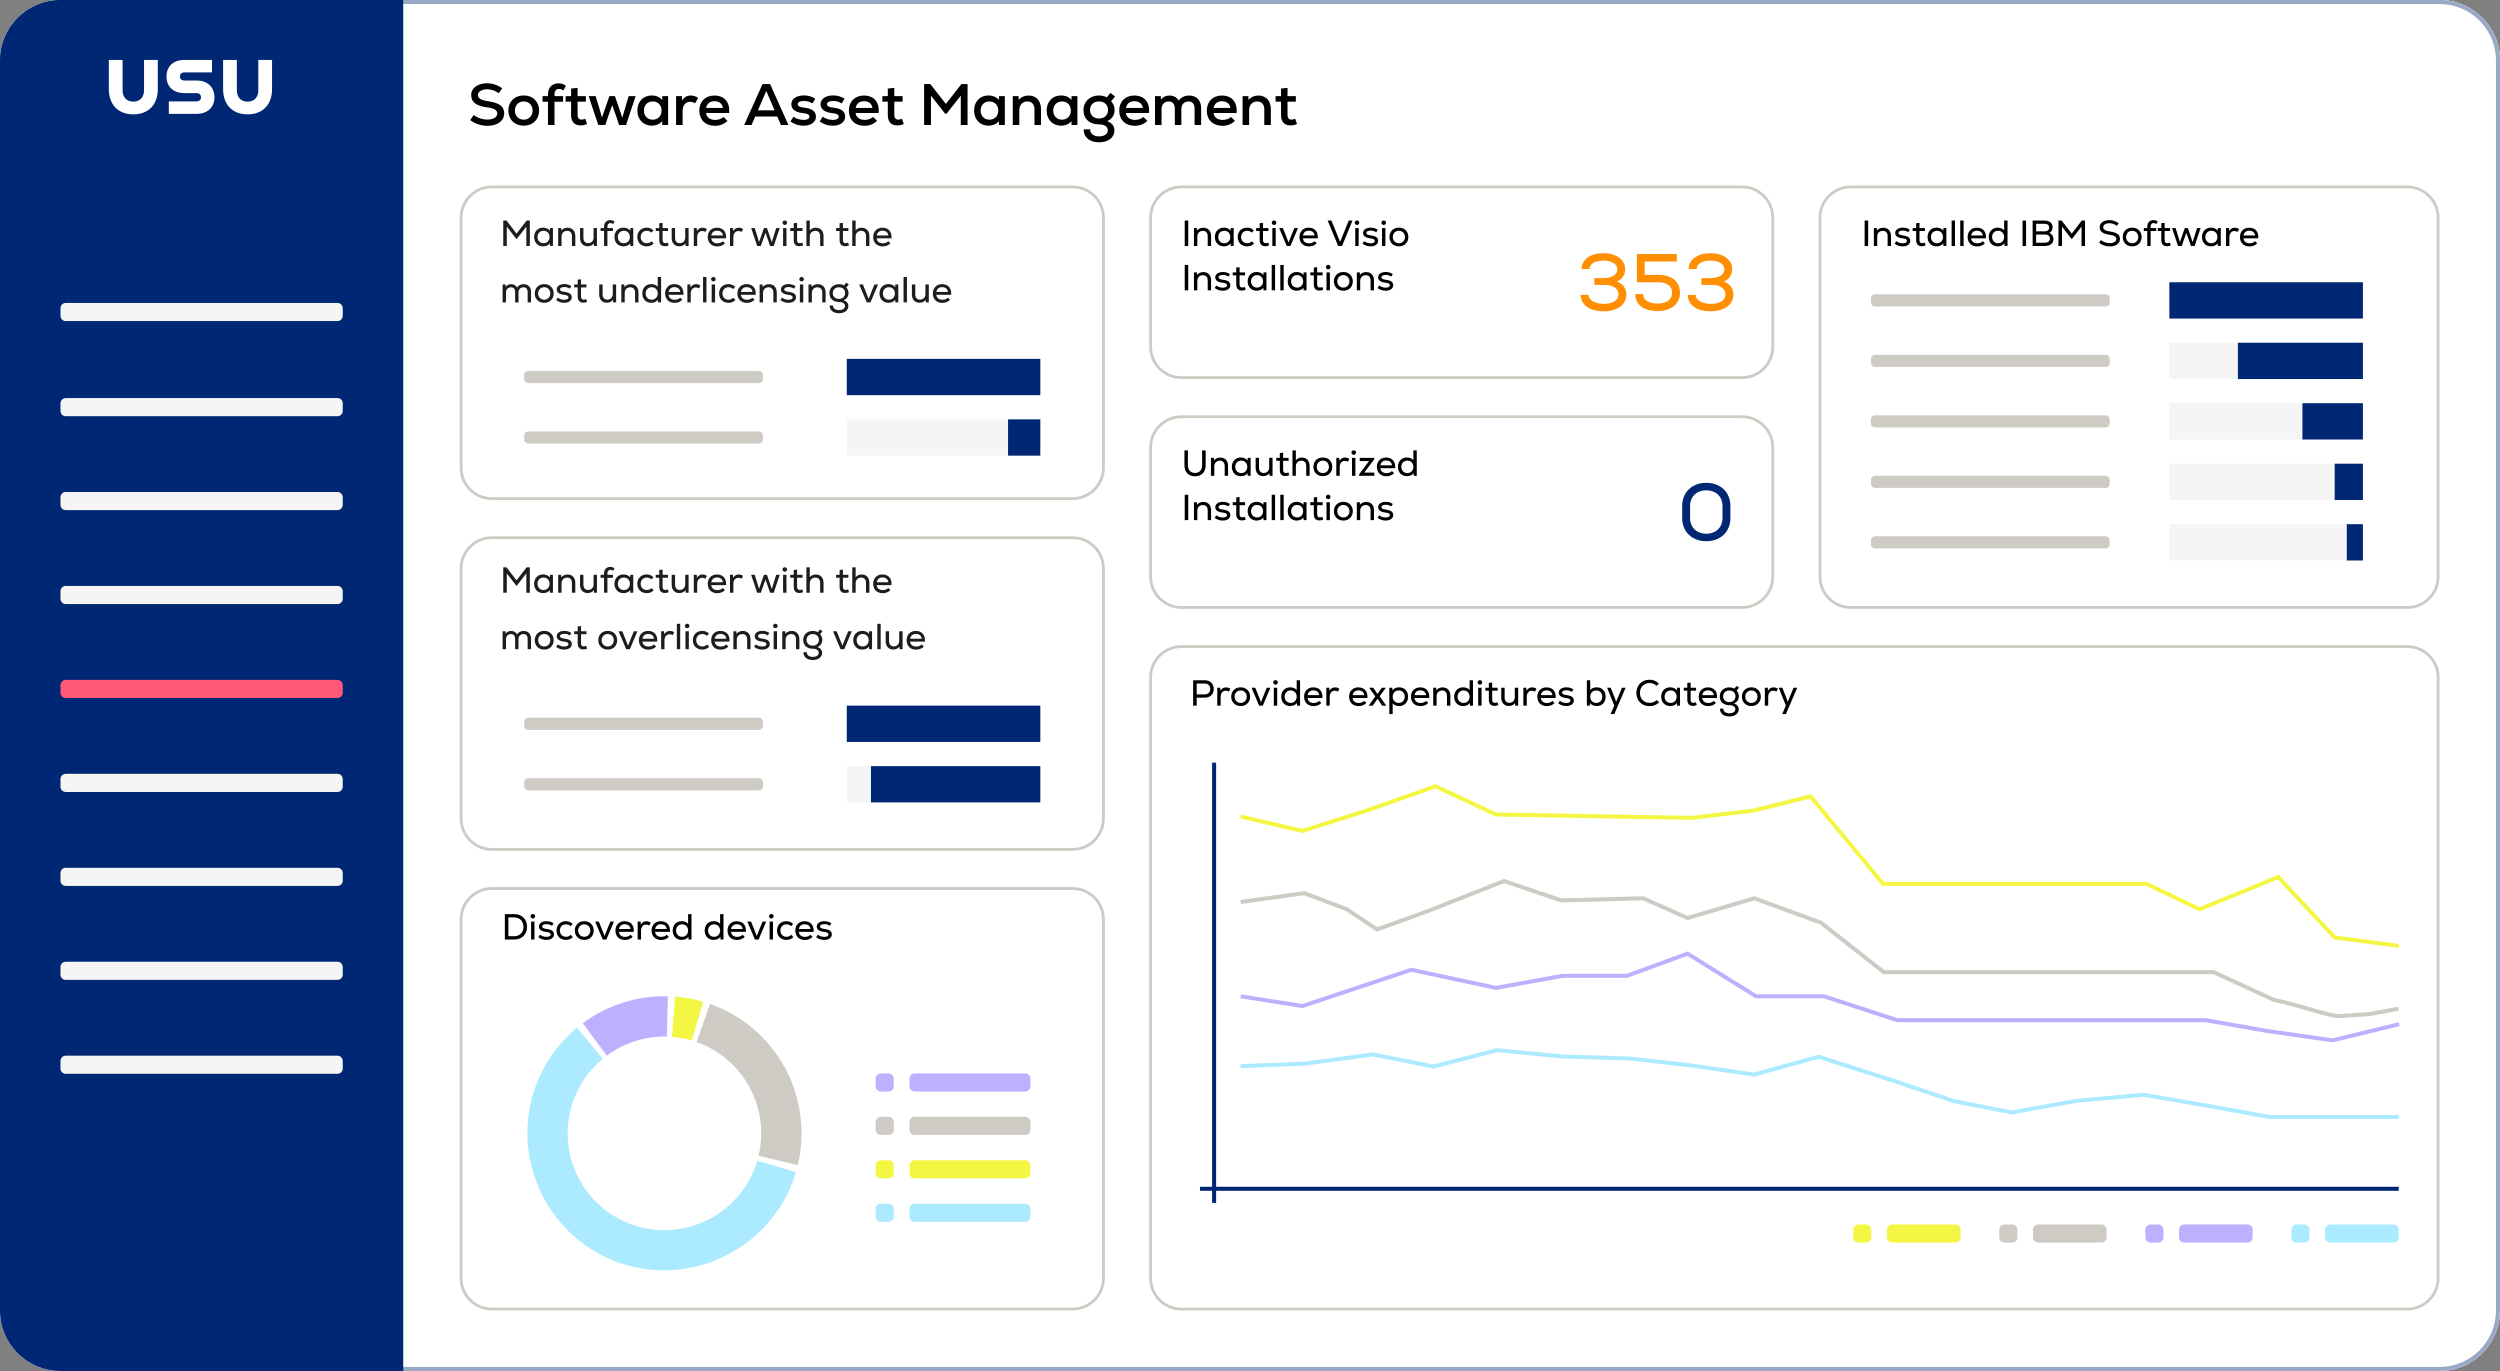 <svg id="e324dcp5AVB1" xmlns="http://www.w3.org/2000/svg" xmlns:xlink="http://www.w3.org/1999/xlink" viewBox="0 0 620 340" shape-rendering="geometricPrecision" text-rendering="geometricPrecision" project-id="46d98e94edd44e24a76bec52acb8c40d" export-id="3d732856ac3548d5b2c96362dfcb409d" cached="false"><rect x="0" y="0" width="620" height="340" fill="#808080" stroke="none"/><g><g><path d="M605,0L15,0C6.716,0,0,6.716,0,15v310c0,8.284,6.716,15,15,15h590c8.284,0,15-6.716,15-15v-310c0-8.284-6.716-15-15-15Z" fill="#fff"/><g><path d="M605,0L15,0C6.716,0,0,6.716,0,15v310c0,8.284,6.716,15,15,15h590c8.284,0,15-6.716,15-15v-310c0-8.284-6.716-15-15-15Z" fill="#fff"/><path d="M15,0.5h590c8.008,0,14.5,6.492,14.5,14.5v310c0,8.008-6.492,14.5-14.5,14.5h-590c-8.008,0-14.5-6.492-14.5-14.5v-310C0.5,6.992,6.992,0.5,15,0.5Z" fill="none" stroke="#002773" stroke-opacity="0.4"/></g><path d="M120.887,31.203c-1.537,0-3.103-.507-4.278-1.421l.885-1.276c.855.711,2.146,1.145,3.393,1.145c1.479,0,2.435-.595,2.435-1.508c0-.841-.782-1.29-2.537-1.522-2.74-.362-3.929-1.29-3.929-3.074c0-1.696,1.609-2.9,3.929-2.9c1.349,0,2.726.464,3.756,1.262l-.856,1.204c-.826-.624-1.885-.972-2.885-.972-1.334,0-2.277.595-2.277,1.421c0,.812.74,1.276,2.436,1.522c2.886.42,4.075,1.29,4.075,3.016c0,1.871-1.653,3.103-4.147,3.103Zm9.007-.043c-2.335,0-3.828-1.595-3.828-3.741s1.493-3.741,3.828-3.741c2.32,0,3.813,1.595,3.813,3.741s-1.493,3.741-3.813,3.741Zm0-1.479c1.334,0,2.189-1.015,2.189-2.262s-.855-2.262-2.189-2.262c-1.349,0-2.204,1.015-2.204,2.262s.855,2.262,2.204,2.262Zm5.999-6.279c0-1.827,1.16-2.74,2.625-2.74.652,0,1.218.174,1.827.609l-.624,1.145c-.391-.246-.681-.362-1.073-.362-.667,0-1.131.406-1.131,1.349v.435h2.132v1.392h-2.132v5.771h-1.624v-5.771h-1.348v-1.392h1.348v-.435Zm8.085,7.699c-1.479,0-2.349-.856-2.349-2.567v-3.321h-1.349v-1.377h1.349v-1.871l1.609-.174v2.045h2.059v1.377h-2.059v3.321c0,.725.334,1.131,1.001,1.131.29,0,.609-.087.899-.217l.449,1.305c-.551.246-1.015.348-1.609.348ZM148.374,31l-2.393-7.163h1.726l.812,2.639.768,2.668l1.842-5.307h1.377l1.827,5.336.798-2.697.783-2.639h1.725L155.261,31h-1.725l-.682-2.045-1.029-2.871-1.03,2.871L150.114,31h-1.74Zm13.246.16c-2.102,0-3.552-1.537-3.552-3.741s1.45-3.741,3.552-3.741c1.117,0,2.059.42,2.61,1.117l.015-.957h1.45v7.163h-1.45l-.015-.957c-.565.711-1.508,1.117-2.61,1.117Zm.261-1.479c1.291,0,2.19-.928,2.19-2.262s-.899-2.262-2.19-2.262c-1.29,0-2.189.928-2.189,2.262s.899,2.262,2.189,2.262ZM167.665,31v-7.163h1.45l.015,1.102c.565-.856,1.276-1.247,2.175-1.247.696,0,1.392.232,1.812.624l-.725,1.319c-.406-.276-.768-.392-1.203-.392-1.16,0-1.9.856-1.9,2.262v3.494h-1.624Zm9.653.203c-2.364,0-3.886-1.494-3.886-3.784c0-2.219,1.493-3.727,3.712-3.727c2.523,0,3.915,1.653,3.683,4.335h-5.728c.131,1.073,1.001,1.711,2.262,1.711.812,0,1.624-.276,2.059-.74l.986.957c-.71.783-1.856,1.247-3.088,1.247Zm-2.204-4.437h4.161c-.116-1-.899-1.667-2.088-1.667-1.131,0-1.87.609-2.073,1.667ZM184.552,31l4.553-10.15h1.885L195.528,31h-1.841l-.928-2.103h-5.452L186.379,31h-1.827Zm3.407-3.639h4.147l-2.073-4.8-2.074,4.8Zm11.304,3.813c-1.203,0-2.262-.348-3.233-1.058l.754-1.175c.652.507,1.58.797,2.523.797.913,0,1.435-.29,1.435-.812c0-.507-.449-.754-1.566-.87-1.87-.174-2.929-.957-2.929-2.204c0-1.305,1.247-2.189,3.103-2.189c1.088,0,2.045.276,2.842.827l-.71,1.16c-.653-.42-1.32-.609-2.059-.609-1.03,0-1.581.29-1.581.812c0,.464.435.711,1.465.827c2.102.232,3.045.913,3.045,2.262c0,1.334-1.233,2.233-3.089,2.233Zm7.25,0c-1.203,0-2.262-.348-3.233-1.058l.754-1.175c.652.507,1.58.797,2.523.797.913,0,1.435-.29,1.435-.812c0-.507-.449-.754-1.566-.87-1.87-.174-2.929-.957-2.929-2.204c0-1.305,1.247-2.189,3.103-2.189c1.088,0,2.045.276,2.842.827l-.71,1.16c-.653-.42-1.32-.609-2.059-.609-1.03,0-1.581.29-1.581.812c0,.464.435.711,1.465.827c2.102.232,3.045.913,3.045,2.262c0,1.334-1.233,2.233-3.089,2.233Zm7.89.029c-2.363,0-3.886-1.494-3.886-3.784c0-2.219,1.494-3.727,3.712-3.727c2.523,0,3.915,1.653,3.683,4.335h-5.727c.13,1.073,1,1.711,2.262,1.711.812,0,1.624-.276,2.059-.74l.986.957c-.711.783-1.856,1.247-3.089,1.247Zm-2.204-4.437h4.162c-.116-1-.899-1.667-2.088-1.667-1.131,0-1.871.609-2.074,1.667Zm10.325,4.335c-1.479,0-2.349-.856-2.349-2.567v-3.321h-1.348v-1.377h1.348v-1.871l1.61-.174v2.045h2.059v1.377h-2.059v3.321c0,.725.333,1.131,1,1.131.29,0,.609-.087.899-.217l.45,1.305c-.551.246-1.015.348-1.61.348ZM229.183,31v-10.15h1.537l3.857,4.915l3.857-4.915h1.523v10.15h-1.682v-7.279l-3.524,4.466h-.362l-3.509-4.452v7.264h-1.697Zm15.94.16c-2.103,0-3.553-1.537-3.553-3.741s1.45-3.741,3.553-3.741c1.116,0,2.059.42,2.61,1.117l.014-.957h1.45v7.163h-1.45l-.014-.957c-.566.711-1.508,1.117-2.61,1.117Zm.261-1.479c1.29,0,2.189-.928,2.189-2.262s-.899-2.262-2.189-2.262c-1.291,0-2.19.928-2.19,2.262s.899,2.262,2.19,2.262ZM251.168,31v-7.163h1.45l.014.943c.609-.711,1.465-1.087,2.48-1.087c1.841,0,3.059,1.305,3.059,3.349v3.958h-1.624v-3.857c0-1.262-.652-1.986-1.74-1.986-1.189,0-2.015.87-2.015,2.074v3.77h-1.624Zm11.952.16c-2.102,0-3.552-1.537-3.552-3.741s1.45-3.741,3.552-3.741c1.117,0,2.059.42,2.61,1.117l.015-.957h1.45v7.163h-1.45l-.015-.957c-.565.711-1.508,1.117-2.61,1.117Zm.261-1.479c1.291,0,2.19-.928,2.19-2.262s-.899-2.262-2.19-2.262c-1.29,0-2.189.928-2.189,2.262s.899,2.262,2.189,2.262Zm9.177,5.612c-2.363,0-3.871-1.305-3.784-3.219h1.595c-.029,1.044.826,1.754,2.189,1.754c1.305,0,2.175-.609,2.175-1.522c0-.899-.812-1.45-2.146-1.45-2.378,0-3.886-1.392-3.886-3.567c0-2.088,1.61-3.611,3.828-3.611.754,0,1.421.16,1.943.478l.914-1.117l1.174.899-1,1.16c.594.696.855,1.349.855,2.189c0,1.276-.638,2.248-1.827,2.755c1.146.42,1.784,1.218,1.784,2.276c0,1.812-1.508,2.973-3.814,2.973Zm0-5.902c1.334,0,2.233-.841,2.233-2.103c0-1.276-.884-2.131-2.233-2.131-1.348,0-2.233.856-2.233,2.131c0,1.262.899,2.103,2.233,2.103Zm8.893,1.812c-2.363,0-3.886-1.494-3.886-3.784c0-2.219,1.494-3.727,3.712-3.727c2.523,0,3.915,1.653,3.683,4.335h-5.727c.13,1.073,1,1.711,2.262,1.711.812,0,1.624-.276,2.059-.74l.986.957c-.711.783-1.856,1.247-3.089,1.247Zm-2.204-4.437h4.162c-.116-1-.899-1.667-2.088-1.667-1.131,0-1.871.609-2.074,1.667ZM286.441,31v-7.163h1.45l.014.856c.522-.667,1.218-1,2.117-1c1.015,0,1.871.478,2.306,1.262.58-.841,1.45-1.262,2.566-1.262c1.842,0,2.987,1.175,2.987,3.118v4.191h-1.624v-4.06c0-1.145-.522-1.784-1.493-1.784-1.073,0-1.784.754-1.784,1.871v3.973h-1.624v-4.06c0-1.145-.536-1.784-1.508-1.784-1.058,0-1.783.754-1.783,1.871v3.973h-1.624Zm16.732.203c-2.363,0-3.886-1.494-3.886-3.784c0-2.219,1.494-3.727,3.712-3.727c2.523,0,3.915,1.653,3.683,4.335h-5.727c.13,1.073,1,1.711,2.262,1.711.812,0,1.624-.276,2.059-.74l.986.957c-.711.783-1.856,1.247-3.089,1.247Zm-2.204-4.437h4.162c-.116-1-.899-1.667-2.088-1.667-1.131,0-1.871.609-2.074,1.667ZM308.162,31v-7.163h1.45l.015.943c.609-.711,1.464-1.087,2.479-1.087c1.842,0,3.06,1.305,3.06,3.349v3.958h-1.624v-3.857c0-1.262-.653-1.986-1.74-1.986-1.189,0-2.016.87-2.016,2.074v3.77h-1.624Zm11.883.102c-1.479,0-2.349-.856-2.349-2.567v-3.321h-1.348v-1.377h1.348v-1.871l1.61-.174v2.045h2.059v1.377h-2.059v3.321c0,.725.333,1.131,1,1.131.29,0,.609-.087.899-.217l.45,1.305c-.551.246-1.015.348-1.61.348Z"/></g><g><path d="M122,46.35h144c4.225,0,7.65,3.425,7.65,7.65v62c0,4.225-3.425,7.65-7.65,7.65h-144c-4.225,0-7.65-3.425-7.65-7.65v-62c0-4.225,3.425-7.65,7.65-7.65Z" fill="none" stroke="#cecac4" stroke-width="0.7"/><g><path d="M258,104h-48v9h48v-9Z" fill="#f5f5f5"/><path d="M258,104h-8v9h8v-9Z" fill="#002773"/><path d="M258,89h-48v9h48v-9Z" fill="#f5f5f5"/><path d="M258,89h-48v9h48v-9Z" fill="#002773"/></g><g><g><path d="M188.21,92L131,92c-.552,0-1,.448-1,1v1c0,.552.448,1,1,1h57.21c.552,0,1-.448,1-1v-1c0-.552-.448-1-1-1Z" fill="#cecac4"/><path d="M188.21,107h-57.21c-.552,0-1,.448-1,1v1c0,.552.448,1,1,1h57.21c.552,0,1-.448,1-1v-1c0-.552-.448-1-1-1Z" fill="#cecac4"/></g></g><path d="M124.81,61v-6.3h.801l2.493,3.24l2.493-3.24h.801v6.3h-.864v-4.806l-2.331,3.015h-.198l-2.322-3.015v4.806h-.873Zm9.876.099c-1.305,0-2.223-.954-2.223-2.322s.918-2.322,2.223-2.322c.729,0,1.341.279,1.692.756l.009-.657h.738v4.446h-.738l-.009-.657c-.351.477-.963.756-1.692.756Zm.108-.774c.882,0,1.494-.639,1.494-1.548s-.612-1.548-1.494-1.548c-.873,0-1.494.639-1.494,1.548s.621,1.548,1.494,1.548Zm3.635.675v-4.446h.747l.009.621c.378-.45.936-.702,1.584-.702c1.152,0,1.908.801,1.908,2.061v2.466h-.837v-2.412c0-.855-.441-1.341-1.197-1.341-.81,0-1.377.585-1.377,1.386v2.367h-.837Zm7.303.081c-1.143,0-1.881-.801-1.881-2.061v-2.466h.837v2.412c0,.855.432,1.341,1.161,1.341.81,0,1.359-.585,1.359-1.386v-2.367h.837v4.446h-.747l-.009-.63c-.378.459-.927.711-1.557.711Zm4.072-4.842c0-1.062.63-1.647,1.548-1.647.378,0,.702.099,1.062.36l-.342.603c-.234-.153-.432-.234-.675-.234-.45,0-.756.27-.756.918v.315h1.368v.738h-1.368v3.708h-.837v-3.708h-.855v-.738h.855v-.315Zm4.807,4.86c-1.305,0-2.223-.954-2.223-2.322s.918-2.322,2.223-2.322c.729,0,1.341.279,1.692.756l.009-.657h.738v4.446h-.738l-.009-.657c-.351.477-.963.756-1.692.756Zm.108-.774c.882,0,1.494-.639,1.494-1.548s-.612-1.548-1.494-1.548c-.873,0-1.494.639-1.494,1.548s.621,1.548,1.494,1.548Zm5.687.774c-1.395,0-2.349-.927-2.349-2.322c0-1.377.954-2.322,2.34-2.322.639,0,1.197.234,1.665.684l-.522.558c-.297-.306-.702-.468-1.134-.468-.873,0-1.512.621-1.512,1.548s.63,1.548,1.512,1.548c.459,0,.882-.18,1.179-.495l.522.576c-.477.468-1.026.693-1.701.693Zm4.497-.036c-.936,0-1.404-.54-1.404-1.539v-2.241h-.873v-.729h.873v-1.197l.828-.09v1.287h1.35v.729h-1.35v2.241c0,.495.189.783.675.783.189,0,.405-.054.603-.144l.243.693c-.333.144-.612.207-.945.207Zm3.557.018c-1.143,0-1.881-.801-1.881-2.061v-2.466h.837v2.412c0,.855.432,1.341,1.161,1.341.81,0,1.359-.585,1.359-1.386v-2.367h.837v4.446h-.747l-.009-.63c-.378.459-.927.711-1.557.711ZM172.065,61v-4.446h.747l.009.747c.351-.558.801-.828,1.395-.828.423,0,.837.135,1.089.351l-.378.702c-.243-.162-.486-.234-.756-.234-.765,0-1.269.603-1.269,1.521v2.187h-.837Zm5.823.117c-1.431,0-2.367-.927-2.367-2.34c0-1.368.918-2.313,2.277-2.313c1.53,0,2.394,1.008,2.268,2.646h-3.681c.081.765.666,1.233,1.521,1.233.54,0,1.08-.198,1.35-.522l.54.513c-.423.486-1.143.783-1.908.783Zm-1.494-2.718h2.88c-.072-.729-.621-1.188-1.449-1.188-.783,0-1.296.441-1.431,1.188ZM181.039,61v-4.446h.747l.009.747c.351-.558.801-.828,1.395-.828.423,0,.837.135,1.089.351l-.378.702c-.243-.162-.486-.234-.756-.234-.765,0-1.269.603-1.269,1.521v2.187h-.837Zm6.738,0l-1.494-4.446h.891l.54,1.71.531,1.773l1.215-3.483h.747l1.197,3.51.558-1.8.531-1.71h.882L191.89,61h-.918l-.432-1.296-.702-1.953-.702,1.953L188.695,61h-.918Zm6.428,0v-4.446h.837v4.446h-.837Zm.423-5.211c-.324,0-.567-.234-.567-.549c0-.324.243-.558.567-.558.333,0,.567.234.567.558c0,.315-.234.549-.567.549Zm3.62,5.274c-.936,0-1.404-.54-1.404-1.539v-2.241h-.873v-.729h.873v-1.197l.828-.09v1.287h1.35v.729h-1.35v2.241c0,.495.189.783.675.783.189,0,.405-.054.603-.144l.243.693c-.333.144-.612.207-.945.207Zm1.74-.063v-6.3h.837v2.43c.369-.432.882-.657,1.503-.657c1.17,0,1.908.801,1.908,2.061v2.466h-.837v-2.412c0-.855-.441-1.341-1.197-1.341-.81,0-1.377.585-1.377,1.386v2.367h-.837Zm9.633.063c-.936,0-1.404-.54-1.404-1.539v-2.241h-.873v-.729h.873v-1.197l.828-.09v1.287h1.35v.729h-1.35v2.241c0,.495.189.783.675.783.189,0,.405-.054.603-.144l.243.693c-.333.144-.612.207-.945.207Zm1.74-.063v-6.3h.837v2.43c.369-.432.882-.657,1.503-.657c1.17,0,1.908.801,1.908,2.061v2.466h-.837v-2.412c0-.855-.441-1.341-1.197-1.341-.81,0-1.377.585-1.377,1.386v2.367h-.837Zm7.554.117c-1.431,0-2.367-.927-2.367-2.34c0-1.368.918-2.313,2.277-2.313c1.53,0,2.394,1.008,2.268,2.646h-3.681c.081.765.666,1.233,1.521,1.233.54,0,1.08-.198,1.35-.522l.54.513c-.423.486-1.143.783-1.908.783Zm-1.494-2.718h2.88c-.072-.729-.621-1.188-1.449-1.188-.783,0-1.296.441-1.431,1.188ZM124.648,75v-4.446h.747l.009.576c.333-.441.783-.657,1.35-.657.675,0,1.215.315,1.485.846.36-.567.909-.846,1.611-.846c1.143,0,1.845.729,1.845,1.944v2.583h-.837v-2.529c0-.792-.369-1.224-1.044-1.224-.729,0-1.224.522-1.224,1.278v2.475h-.837v-2.529c0-.792-.369-1.224-1.044-1.224-.72,0-1.224.522-1.224,1.278v2.475h-.837Zm10.323.099c-1.422,0-2.349-.999-2.349-2.322s.927-2.322,2.349-2.322c1.413,0,2.34.999,2.34,2.322s-.927,2.322-2.34,2.322Zm0-.774c.909,0,1.503-.702,1.503-1.548s-.594-1.548-1.503-1.548c-.918,0-1.512.702-1.512,1.548s.594,1.548,1.512,1.548Zm4.947.774c-.756,0-1.431-.234-1.998-.684l.423-.621c.387.342.972.549,1.593.549.639,0,1.035-.225,1.035-.603c0-.36-.315-.531-1.116-.63-1.197-.144-1.791-.585-1.791-1.332c0-.792.756-1.323,1.89-1.323.675,0,1.242.171,1.746.531l-.387.612c-.405-.279-.837-.414-1.323-.414-.72,0-1.107.207-1.107.585c0,.333.297.504,1.044.603c1.332.171,1.872.567,1.872,1.377c0,.801-.756,1.35-1.881,1.35Zm4.752-.036c-.936,0-1.404-.54-1.404-1.539v-2.241h-.873v-.729h.873v-1.197l.828-.09v1.287h1.35v.729h-1.35v2.241c0,.495.189.783.675.783.189,0,.405-.054.603-.144l.243.693c-.333.144-.612.207-.945.207Zm5.817.018c-1.143,0-1.881-.801-1.881-2.061v-2.466h.837v2.412c0,.855.432,1.341,1.161,1.341.81,0,1.359-.585,1.359-1.386v-2.367h.837v4.446h-.747l-.009-.63c-.378.459-.927.711-1.557.711ZM154.091,75v-4.446h.747l.009.621c.378-.45.936-.702,1.584-.702c1.152,0,1.908.801,1.908,2.061v2.466h-.837v-2.412c0-.855-.441-1.341-1.197-1.341-.81,0-1.377.585-1.377,1.386v2.367h-.837Zm7.402.099c-1.278,0-2.205-.918-2.205-2.322s.927-2.322,2.205-2.322c.684,0,1.26.234,1.62.657v-2.412h.837v6.3h-.747l-.009-.657c-.342.468-.963.756-1.701.756Zm.126-.774c.873,0,1.494-.639,1.494-1.548s-.621-1.548-1.494-1.548c-.882,0-1.494.639-1.494,1.548s.612,1.548,1.494,1.548Zm5.696.792c-1.431,0-2.367-.927-2.367-2.34c0-1.368.918-2.313,2.277-2.313c1.53,0,2.394,1.008,2.268,2.646h-3.681c.081.765.666,1.233,1.521,1.233.54,0,1.08-.198,1.35-.522l.54.513c-.423.486-1.143.783-1.908.783Zm-1.494-2.718h2.88c-.072-.729-.621-1.188-1.449-1.188-.783,0-1.296.441-1.431,1.188ZM170.465,75v-4.446h.747l.009.747c.351-.558.801-.828,1.395-.828.423,0,.837.135,1.089.351l-.378.702c-.243-.162-.486-.234-.756-.234-.765,0-1.269.603-1.269,1.521v2.187h-.837Zm3.894,0v-6.3h.837v6.3h-.837Zm2.136,0v-4.446h.837v4.446h-.837Zm.423-5.211c-.324,0-.567-.234-.567-.549c0-.324.243-.558.567-.558.333,0,.567.234.567.558c0,.315-.234.549-.567.549Zm3.764,5.31c-1.395,0-2.349-.927-2.349-2.322c0-1.377.954-2.322,2.34-2.322.639,0,1.197.234,1.665.684l-.522.558c-.297-.306-.702-.468-1.134-.468-.873,0-1.512.621-1.512,1.548s.63,1.548,1.512,1.548c.459,0,.882-.18,1.179-.495l.522.576c-.477.468-1.026.693-1.701.693Zm4.554.018c-1.431,0-2.367-.927-2.367-2.34c0-1.368.918-2.313,2.277-2.313c1.53,0,2.394,1.008,2.268,2.646h-3.681c.081.765.666,1.233,1.521,1.233.54,0,1.08-.198,1.35-.522l.54.513c-.423.486-1.143.783-1.908.783Zm-1.494-2.718h2.88c-.072-.729-.621-1.188-1.449-1.188-.783,0-1.296.441-1.431,1.188ZM188.386,75v-4.446h.747l.009.621c.378-.45.936-.702,1.584-.702c1.152,0,1.908.801,1.908,2.061v2.466h-.837v-2.412c0-.855-.441-1.341-1.197-1.341-.81,0-1.377.585-1.377,1.386v2.367h-.837Zm7.141.099c-.756,0-1.431-.234-1.998-.684l.423-.621c.387.342.972.549,1.593.549.639,0,1.035-.225,1.035-.603c0-.36-.315-.531-1.116-.63-1.197-.144-1.791-.585-1.791-1.332c0-.792.756-1.323,1.89-1.323.675,0,1.242.171,1.746.531l-.387.612c-.405-.279-.837-.414-1.323-.414-.72,0-1.107.207-1.107.585c0,.333.297.504,1.044.603c1.332.171,1.872.567,1.872,1.377c0,.801-.756,1.35-1.881,1.35ZM198.371,75v-4.446h.837v4.446h-.837Zm.423-5.211c-.324,0-.567-.234-.567-.549c0-.324.243-.558.567-.558.333,0,.567.234.567.558c0,.315-.234.549-.567.549ZM200.506,75v-4.446h.747l.009.621c.378-.45.936-.702,1.584-.702c1.152,0,1.908.801,1.908,2.061v2.466h-.837v-2.412c0-.855-.441-1.341-1.197-1.341-.81,0-1.377.585-1.377,1.386v2.367h-.837Zm7.555,2.682c-1.413,0-2.349-.774-2.304-1.935h.828c-.027.702.576,1.161,1.476,1.161s1.494-.405,1.494-1.026c0-.612-.567-.99-1.476-.99-1.458,0-2.385-.855-2.385-2.205c0-1.278.999-2.214,2.358-2.214.495,0,.936.108,1.26.315l.576-.693.603.468-.612.711c.405.486.549.882.549,1.413c0,.837-.441,1.467-1.215,1.764.747.252,1.179.765,1.179,1.431c0,1.089-.918,1.8-2.331,1.8Zm0-3.555c.9,0,1.53-.594,1.53-1.44c0-.864-.603-1.44-1.53-1.44-.909,0-1.53.585-1.53,1.44c0,.864.612,1.44,1.53,1.44Zm6.902.873l-1.881-4.446h.918l.657,1.629.765,1.953.765-1.953.675-1.629h.891L215.872,75h-.909Zm5.373.099c-1.305,0-2.223-.954-2.223-2.322s.918-2.322,2.223-2.322c.729,0,1.341.279,1.692.756l.009-.657h.738v4.446h-.738l-.009-.657c-.351.477-.963.756-1.692.756Zm.108-.774c.882,0,1.494-.639,1.494-1.548s-.612-1.548-1.494-1.548c-.873,0-1.494.639-1.494,1.548s.621,1.548,1.494,1.548Zm3.635.675v-6.3h.837v6.3h-.837Zm3.953.081c-1.143,0-1.881-.801-1.881-2.061v-2.466h.837v2.412c0,.855.432,1.341,1.161,1.341.81,0,1.359-.585,1.359-1.386v-2.367h.837v4.446h-.747l-.009-.63c-.378.459-.927.711-1.557.711Zm5.675.036c-1.431,0-2.367-.927-2.367-2.34c0-1.368.918-2.313,2.277-2.313c1.53,0,2.394,1.008,2.268,2.646h-3.681c.081.765.666,1.233,1.521,1.233.54,0,1.08-.198,1.35-.522l.54.513c-.423.486-1.143.783-1.908.783Zm-1.494-2.718h2.88c-.072-.729-.621-1.188-1.449-1.188-.783,0-1.296.441-1.431,1.188Z" fill="#1d1d1b"/></g><g><g><g><path d="M258,190h-48v9h48v-9Z" fill="#f5f5f5"/><path d="M258,190h-42v9h42v-9Z" fill="#002773"/><path d="M258,175h-48v9h48v-9Z" fill="#f5f5f5"/><path d="M258,175h-48v9h48v-9Z" fill="#002773"/></g><g><g><path d="M188.21,178h-57.21c-.552,0-1,.448-1,1v1c0,.552.448,1,1,1h57.21c.552,0,1-.448,1-1v-1c0-.552-.448-1-1-1Z" fill="#cecac4"/><path d="M188.21,193h-57.21c-.552,0-1,.448-1,1v1c0,.552.448,1,1,1h57.21c.552,0,1-.448,1-1v-1c0-.552-.448-1-1-1Z" fill="#cecac4"/></g></g><path d="M124.81,147v-6.3h.801l2.493,3.24l2.493-3.24h.801v6.3h-.864v-4.806l-2.331,3.015h-.198l-2.322-3.015v4.806h-.873Zm9.876.099c-1.305,0-2.223-.954-2.223-2.322s.918-2.322,2.223-2.322c.729,0,1.341.279,1.692.756l.009-.657h.738v4.446h-.738l-.009-.657c-.351.477-.963.756-1.692.756Zm.108-.774c.882,0,1.494-.639,1.494-1.548s-.612-1.548-1.494-1.548c-.873,0-1.494.639-1.494,1.548s.621,1.548,1.494,1.548Zm3.635.675v-4.446h.747l.009.621c.378-.45.936-.702,1.584-.702c1.152,0,1.908.801,1.908,2.061v2.466h-.837v-2.412c0-.855-.441-1.341-1.197-1.341-.81,0-1.377.585-1.377,1.386v2.367h-.837Zm7.303.081c-1.143,0-1.881-.801-1.881-2.061v-2.466h.837v2.412c0,.855.432,1.341,1.161,1.341.81,0,1.359-.585,1.359-1.386v-2.367h.837v4.446h-.747l-.009-.63c-.378.459-.927.711-1.557.711Zm4.072-4.842c0-1.062.63-1.647,1.548-1.647.378,0,.702.099,1.062.36l-.342.603c-.234-.153-.432-.234-.675-.234-.45,0-.756.27-.756.918v.315h1.368v.738h-1.368v3.708h-.837v-3.708h-.855v-.738h.855v-.315Zm4.807,4.86c-1.305,0-2.223-.954-2.223-2.322s.918-2.322,2.223-2.322c.729,0,1.341.279,1.692.756l.009-.657h.738v4.446h-.738l-.009-.657c-.351.477-.963.756-1.692.756Zm.108-.774c.882,0,1.494-.639,1.494-1.548s-.612-1.548-1.494-1.548c-.873,0-1.494.639-1.494,1.548s.621,1.548,1.494,1.548Zm5.687.774c-1.395,0-2.349-.927-2.349-2.322c0-1.377.954-2.322,2.34-2.322.639,0,1.197.234,1.665.684l-.522.558c-.297-.306-.702-.468-1.134-.468-.873,0-1.512.621-1.512,1.548s.63,1.548,1.512,1.548c.459,0,.882-.18,1.179-.495l.522.576c-.477.468-1.026.693-1.701.693Zm4.497-.036c-.936,0-1.404-.54-1.404-1.539v-2.241h-.873v-.729h.873v-1.197l.828-.09v1.287h1.35v.729h-1.35v2.241c0,.495.189.783.675.783.189,0,.405-.054.603-.144l.243.693c-.333.144-.612.207-.945.207Zm3.557.018c-1.143,0-1.881-.801-1.881-2.061v-2.466h.837v2.412c0,.855.432,1.341,1.161,1.341.81,0,1.359-.585,1.359-1.386v-2.367h.837v4.446h-.747l-.009-.63c-.378.459-.927.711-1.557.711Zm3.605-.081v-4.446h.747l.009.747c.351-.558.801-.828,1.395-.828.423,0,.837.135,1.089.351l-.378.702c-.243-.162-.486-.234-.756-.234-.765,0-1.269.603-1.269,1.521v2.187h-.837Zm5.823.117c-1.431,0-2.367-.927-2.367-2.34c0-1.368.918-2.313,2.277-2.313c1.53,0,2.394,1.008,2.268,2.646h-3.681c.081.765.666,1.233,1.521,1.233.54,0,1.08-.198,1.35-.522l.54.513c-.423.486-1.143.783-1.908.783Zm-1.494-2.718h2.88c-.072-.729-.621-1.188-1.449-1.188-.783,0-1.296.441-1.431,1.188ZM181.039,147v-4.446h.747l.009.747c.351-.558.801-.828,1.395-.828.423,0,.837.135,1.089.351l-.378.702c-.243-.162-.486-.234-.756-.234-.765,0-1.269.603-1.269,1.521v2.187h-.837Zm6.738,0l-1.494-4.446h.891l.54,1.71.531,1.773l1.215-3.483h.747l1.197,3.51.558-1.8.531-1.71h.882L191.89,147h-.918l-.432-1.296-.702-1.953-.702,1.953-.441,1.296h-.918Zm6.428,0v-4.446h.837v4.446h-.837Zm.423-5.211c-.324,0-.567-.234-.567-.549c0-.324.243-.558.567-.558.333,0,.567.234.567.558c0,.315-.234.549-.567.549Zm3.62,5.274c-.936,0-1.404-.54-1.404-1.539v-2.241h-.873v-.729h.873v-1.197l.828-.09v1.287h1.35v.729h-1.35v2.241c0,.495.189.783.675.783.189,0,.405-.054.603-.144l.243.693c-.333.144-.612.207-.945.207Zm1.74-.063v-6.3h.837v2.43c.369-.432.882-.657,1.503-.657c1.17,0,1.908.801,1.908,2.061v2.466h-.837v-2.412c0-.855-.441-1.341-1.197-1.341-.81,0-1.377.585-1.377,1.386v2.367h-.837Zm9.633.063c-.936,0-1.404-.54-1.404-1.539v-2.241h-.873v-.729h.873v-1.197l.828-.09v1.287h1.35v.729h-1.35v2.241c0,.495.189.783.675.783.189,0,.405-.054.603-.144l.243.693c-.333.144-.612.207-.945.207Zm1.74-.063v-6.3h.837v2.43c.369-.432.882-.657,1.503-.657c1.17,0,1.908.801,1.908,2.061v2.466h-.837v-2.412c0-.855-.441-1.341-1.197-1.341-.81,0-1.377.585-1.377,1.386v2.367h-.837Zm7.554.117c-1.431,0-2.367-.927-2.367-2.34c0-1.368.918-2.313,2.277-2.313c1.53,0,2.394,1.008,2.268,2.646h-3.681c.081.765.666,1.233,1.521,1.233.54,0,1.08-.198,1.35-.522l.54.513c-.423.486-1.143.783-1.908.783Zm-1.494-2.718h2.88c-.072-.729-.621-1.188-1.449-1.188-.783,0-1.296.441-1.431,1.188ZM124.648,161v-4.446h.747l.009.576c.333-.441.783-.657,1.35-.657.675,0,1.215.315,1.485.846.36-.567.909-.846,1.611-.846c1.143,0,1.845.729,1.845,1.944v2.583h-.837v-2.529c0-.792-.369-1.224-1.044-1.224-.729,0-1.224.522-1.224,1.278v2.475h-.837v-2.529c0-.792-.369-1.224-1.044-1.224-.72,0-1.224.522-1.224,1.278v2.475h-.837Zm10.323.099c-1.422,0-2.349-.999-2.349-2.322s.927-2.322,2.349-2.322c1.413,0,2.34.999,2.34,2.322s-.927,2.322-2.34,2.322Zm0-.774c.909,0,1.503-.702,1.503-1.548s-.594-1.548-1.503-1.548c-.918,0-1.512.702-1.512,1.548s.594,1.548,1.512,1.548Zm4.947.774c-.756,0-1.431-.234-1.998-.684l.423-.621c.387.342.972.549,1.593.549.639,0,1.035-.225,1.035-.603c0-.36-.315-.531-1.116-.63-1.197-.144-1.791-.585-1.791-1.332c0-.792.756-1.323,1.89-1.323.675,0,1.242.171,1.746.531l-.387.612c-.405-.279-.837-.414-1.323-.414-.72,0-1.107.207-1.107.585c0,.333.297.504,1.044.603c1.332.171,1.872.567,1.872,1.377c0,.801-.756,1.35-1.881,1.35Zm4.752-.036c-.936,0-1.404-.54-1.404-1.539v-2.241h-.873v-.729h.873v-1.197l.828-.09v1.287h1.35v.729h-1.35v2.241c0,.495.189.783.675.783.189,0,.405-.054.603-.144l.243.693c-.333.144-.612.207-.945.207Zm6.051.036c-1.422,0-2.349-.999-2.349-2.322s.927-2.322,2.349-2.322c1.413,0,2.34.999,2.34,2.322s-.927,2.322-2.34,2.322Zm0-.774c.909,0,1.503-.702,1.503-1.548s-.594-1.548-1.503-1.548c-.918,0-1.512.702-1.512,1.548s.594,1.548,1.512,1.548Zm4.573.675l-1.881-4.446h.918l.657,1.629.765,1.953.765-1.953.675-1.629h.891L156.203,161h-.909Zm5.517.117c-1.431,0-2.367-.927-2.367-2.34c0-1.368.918-2.313,2.277-2.313c1.53,0,2.394,1.008,2.268,2.646h-3.681c.081.765.666,1.233,1.521,1.233.54,0,1.08-.198,1.35-.522l.54.513c-.423.486-1.143.783-1.908.783Zm-1.494-2.718h2.88c-.072-.729-.621-1.188-1.449-1.188-.783,0-1.296.441-1.431,1.188ZM163.961,161v-4.446h.747l.009.747c.351-.558.801-.828,1.395-.828.423,0,.837.135,1.089.351l-.378.702c-.243-.162-.486-.234-.756-.234-.765,0-1.269.603-1.269,1.521v2.187h-.837Zm3.894,0v-6.3h.837v6.3h-.837Zm2.136,0v-4.446h.837v4.446h-.837Zm.423-5.211c-.324,0-.567-.234-.567-.549c0-.324.243-.558.567-.558.333,0,.567.234.567.558c0,.315-.234.549-.567.549Zm3.765,5.31c-1.395,0-2.349-.927-2.349-2.322c0-1.377.954-2.322,2.34-2.322.639,0,1.197.234,1.665.684l-.522.558c-.297-.306-.702-.468-1.134-.468-.873,0-1.512.621-1.512,1.548s.63,1.548,1.512,1.548c.459,0,.882-.18,1.179-.495l.522.576c-.477.468-1.026.693-1.701.693Zm4.553.018c-1.431,0-2.367-.927-2.367-2.34c0-1.368.918-2.313,2.277-2.313c1.53,0,2.394,1.008,2.268,2.646h-3.681c.081.765.666,1.233,1.521,1.233.54,0,1.08-.198,1.35-.522l.54.513c-.423.486-1.143.783-1.908.783Zm-1.494-2.718h2.88c-.072-.729-.621-1.188-1.449-1.188-.783,0-1.296.441-1.431,1.188ZM181.882,161v-4.446h.747l.009.621c.378-.45.936-.702,1.584-.702c1.152,0,1.908.801,1.908,2.061v2.466h-.837v-2.412c0-.855-.441-1.341-1.197-1.341-.81,0-1.377.585-1.377,1.386v2.367h-.837Zm7.141.099c-.756,0-1.431-.234-1.998-.684l.423-.621c.387.342.972.549,1.593.549.639,0,1.035-.225,1.035-.603c0-.36-.315-.531-1.116-.63-1.197-.144-1.791-.585-1.791-1.332c0-.792.756-1.323,1.89-1.323.675,0,1.242.171,1.746.531l-.387.612c-.405-.279-.837-.414-1.323-.414-.72,0-1.107.207-1.107.585c0,.333.297.504,1.044.603c1.332.171,1.872.567,1.872,1.377c0,.801-.756,1.35-1.881,1.35Zm2.844-.099v-4.446h.837v4.446h-.837Zm.423-5.211c-.324,0-.567-.234-.567-.549c0-.324.243-.558.567-.558.333,0,.567.234.567.558c0,.315-.234.549-.567.549ZM194.002,161v-4.446h.747l.009.621c.378-.45.936-.702,1.584-.702c1.152,0,1.908.801,1.908,2.061v2.466h-.837v-2.412c0-.855-.441-1.341-1.197-1.341-.81,0-1.377.585-1.377,1.386v2.367h-.837Zm7.555,2.682c-1.413,0-2.349-.774-2.304-1.935h.828c-.027.702.576,1.161,1.476,1.161s1.494-.405,1.494-1.026c0-.612-.567-.99-1.476-.99-1.458,0-2.385-.855-2.385-2.205c0-1.278.999-2.214,2.358-2.214.495,0,.936.108,1.26.315l.576-.693.603.468-.612.711c.405.486.549.882.549,1.413c0,.837-.441,1.467-1.215,1.764.747.252,1.179.765,1.179,1.431c0,1.089-.918,1.8-2.331,1.8Zm0-3.555c.9,0,1.53-.594,1.53-1.44c0-.864-.603-1.44-1.53-1.44-.909,0-1.53.585-1.53,1.44c0,.864.612,1.44,1.53,1.44Zm6.902.873l-1.881-4.446h.918l.657,1.629.765,1.953.765-1.953.675-1.629h.891L209.368,161h-.909Zm5.373.099c-1.305,0-2.223-.954-2.223-2.322s.918-2.322,2.223-2.322c.729,0,1.341.279,1.692.756l.009-.657h.738v4.446h-.738l-.009-.657c-.351.477-.963.756-1.692.756Zm.108-.774c.882,0,1.494-.639,1.494-1.548s-.612-1.548-1.494-1.548c-.873,0-1.494.639-1.494,1.548s.621,1.548,1.494,1.548Zm3.635.675v-6.3h.837v6.3h-.837Zm3.954.081c-1.144,0-1.881-.801-1.881-2.061v-2.466h.837v2.412c0,.855.432,1.341,1.161,1.341.81,0,1.359-.585,1.359-1.386v-2.367h.837v4.446h-.747l-.009-.63c-.378.459-.927.711-1.557.711Zm5.674.036c-1.431,0-2.367-.927-2.367-2.34c0-1.368.918-2.313,2.277-2.313c1.53,0,2.394,1.008,2.268,2.646h-3.681c.081.765.666,1.233,1.521,1.233.54,0,1.08-.198,1.35-.522l.54.513c-.423.486-1.143.783-1.908.783Zm-1.494-2.718h2.88c-.072-.729-.621-1.188-1.449-1.188-.783,0-1.296.441-1.431,1.188Z" fill="#1d1d1b"/></g><path d="M122,133.35h144c4.225,0,7.65,3.425,7.65,7.65v62c0,4.225-3.425,7.65-7.65,7.65h-144c-4.225,0-7.65-3.425-7.65-7.65v-62c0-4.225,3.425-7.65,7.65-7.65Z" fill="none" stroke="#cecac4" stroke-width="0.7"/></g><g><g><path d="M122,220.35h144c4.225,0,7.65,3.425,7.65,7.65v89c0,4.225-3.425,7.65-7.65,7.65h-144c-4.225,0-7.65-3.425-7.65-7.65v-89c0-4.225,3.425-7.65,7.65-7.65Z" fill="#fff" stroke="#cecac4" stroke-width="0.7"/></g><g><path d="M254.25,266.2h-27.4c-.718,0-1.3.582-1.3,1.3v1.9c0,.718.582,1.3,1.3,1.3h27.4c.718,0,1.3-.582,1.3-1.3v-1.9c0-.718-.582-1.3-1.3-1.3Z" fill="#bfb0ff"/><path d="M254.25,276.97h-27.4c-.718,0-1.3.582-1.3,1.3v1.9c0,.718.582,1.3,1.3,1.3h27.4c.718,0,1.3-.582,1.3-1.3v-1.9c0-.718-.582-1.3-1.3-1.3Z" fill="#cecac4"/><path d="M254.25,287.75h-27.4c-.718,0-1.3.582-1.3,1.3v1.9c0,.718.582,1.3,1.3,1.3h27.4c.718,0,1.3-.582,1.3-1.3v-1.9c0-.718-.582-1.3-1.3-1.3Z" fill="#f3f743"/><path d="M254.25,298.52h-27.4c-.718,0-1.3.582-1.3,1.3v1.9c0,.718.582,1.3,1.3,1.3h27.4c.718,0,1.3-.582,1.3-1.3v-1.9c0-.718-.582-1.3-1.3-1.3Z" fill="#acebff"/><path d="M220.36,266.2h-1.9c-.718,0-1.3.582-1.3,1.3v1.9c0,.718.582,1.3,1.3,1.3h1.9c.718,0,1.3-.582,1.3-1.3v-1.9c0-.718-.582-1.3-1.3-1.3Z" fill="#bfb0ff"/><path d="M220.36,276.97h-1.9c-.718,0-1.3.582-1.3,1.3v1.9c0,.718.582,1.3,1.3,1.3h1.9c.718,0,1.3-.582,1.3-1.3v-1.9c0-.718-.582-1.3-1.3-1.3Z" fill="#cecac4"/><path d="M220.36,287.75h-1.9c-.718,0-1.3.582-1.3,1.3v1.9c0,.718.582,1.3,1.3,1.3h1.9c.718,0,1.3-.582,1.3-1.3v-1.9c0-.718-.582-1.3-1.3-1.3Z" fill="#f3f743"/><path d="M220.36,298.52h-1.9c-.718,0-1.3.582-1.3,1.3v1.9c0,.718.582,1.3,1.3,1.3h1.9c.718,0,1.3-.582,1.3-1.3v-1.9c0-.718-.582-1.3-1.3-1.3Z" fill="#acebff"/></g><g><path d="M188.12,286.63l9.74,2.32c1.95-8.17.8-16.78-3.21-24.16-4.02-7.38-10.63-13.01-18.56-15.81l-3.33,9.45c11.66,4.11,18.2,16.35,15.36,28.2Z" fill="#cecac4"/><path d="M171.57,258.05l2.83-9.61c-1.14-.34-2.29-.61-3.46-.83-1.17-.21-2.35-.37-3.53-.46l-.77,9.98c1.64.13,3.29.43,4.93.92Z" fill="#f3f743"/><path d="M165.38,257.07l.25-10c-3.77-.09-7.52.44-11.11,1.58s-6.97,2.86-10,5.11l5.97,8.04c4.25-3.15,9.49-4.86,14.9-4.73h-.01Z" fill="#bfb0ff"/><path d="M197.4,290.68l-9.61-2.83c-.08.27-.16.53-.24.8-4.19,12.58-17.78,19.37-30.35,15.19s-19.37-17.78-15.19-30.35c1.48-4.43,4.12-8.14,7.48-10.91l-6.38-7.72c-4.91,4.06-8.58,9.42-10.6,15.46-5.9,17.7,3.82,37.12,21.52,43.01c17.7,5.9,37.12-3.82,43.01-21.52.13-.38.24-.75.36-1.13Z" fill="#acebff"/></g><path d="M125.204,233v-6.3h2.34c1.881,0,3.168,1.269,3.168,3.15s-1.287,3.15-3.168,3.15h-2.34Zm.873-.819h1.467c1.35,0,2.277-.954,2.277-2.331s-.936-2.331-2.277-2.331h-1.467v4.662Zm5.635.819v-4.446h.837v4.446h-.837Zm.423-5.211c-.324,0-.567-.234-.567-.549c0-.324.243-.558.567-.558.333,0,.567.234.567.558c0,.315-.234.549-.567.549Zm3.369,5.31c-.756,0-1.431-.234-1.998-.684l.423-.621c.387.342.972.549,1.593.549.639,0,1.035-.225,1.035-.603c0-.36-.315-.531-1.116-.63-1.197-.144-1.791-.585-1.791-1.332c0-.792.756-1.323,1.89-1.323.675,0,1.242.171,1.746.531l-.387.612c-.405-.279-.837-.414-1.323-.414-.72,0-1.107.207-1.107.585c0,.333.297.504,1.044.603c1.332.171,1.872.567,1.872,1.377c0,.801-.756,1.35-1.881,1.35Zm4.861,0c-1.395,0-2.349-.927-2.349-2.322c0-1.377.954-2.322,2.34-2.322.639,0,1.197.234,1.665.684l-.522.558c-.297-.306-.702-.468-1.134-.468-.873,0-1.512.621-1.512,1.548s.63,1.548,1.512,1.548c.459,0,.882-.18,1.179-.495l.522.576c-.477.468-1.026.693-1.701.693Zm4.535,0c-1.422,0-2.349-.999-2.349-2.322s.927-2.322,2.349-2.322c1.413,0,2.34.999,2.34,2.322s-.927,2.322-2.34,2.322Zm0-.774c.909,0,1.503-.702,1.503-1.548s-.594-1.548-1.503-1.548c-.918,0-1.512.702-1.512,1.548s.594,1.548,1.512,1.548Zm4.574.675l-1.881-4.446h.918l.657,1.629.765,1.953.765-1.953.675-1.629h.891L150.383,233h-.909Zm5.516.117c-1.431,0-2.367-.927-2.367-2.34c0-1.368.918-2.313,2.277-2.313c1.53,0,2.394,1.008,2.268,2.646h-3.681c.081.765.666,1.233,1.521,1.233.54,0,1.08-.198,1.35-.522l.54.513c-.423.486-1.143.783-1.908.783Zm-1.494-2.718h2.88c-.072-.729-.621-1.188-1.449-1.188-.783,0-1.296.441-1.431,1.188ZM158.141,233v-4.446h.747l.009.747c.351-.558.801-.828,1.395-.828.423,0,.837.135,1.089.351l-.378.702c-.243-.162-.486-.234-.756-.234-.765,0-1.269.603-1.269,1.521v2.187h-.837Zm5.823.117c-1.431,0-2.367-.927-2.367-2.34c0-1.368.918-2.313,2.277-2.313c1.53,0,2.394,1.008,2.268,2.646h-3.681c.081.765.666,1.233,1.521,1.233.54,0,1.08-.198,1.35-.522l.54.513c-.423.486-1.143.783-1.908.783Zm-1.494-2.718h2.88c-.072-.729-.621-1.188-1.449-1.188-.783,0-1.296.441-1.431,1.188Zm6.562,2.7c-1.278,0-2.205-.918-2.205-2.322s.927-2.322,2.205-2.322c.684,0,1.26.234,1.62.657v-2.412h.837v6.3h-.747l-.009-.657c-.342.468-.963.756-1.701.756Zm.126-.774c.873,0,1.494-.639,1.494-1.548s-.621-1.548-1.494-1.548c-.882,0-1.494.639-1.494,1.548s.612,1.548,1.494,1.548Zm7.81.774c-1.278,0-2.205-.918-2.205-2.322s.927-2.322,2.205-2.322c.684,0,1.26.234,1.62.657v-2.412h.837v6.3h-.747l-.009-.657c-.342.468-.963.756-1.701.756Zm.126-.774c.873,0,1.494-.639,1.494-1.548s-.621-1.548-1.494-1.548c-.882,0-1.494.639-1.494,1.548s.612,1.548,1.494,1.548Zm5.696.792c-1.431,0-2.367-.927-2.367-2.34c0-1.368.918-2.313,2.277-2.313c1.53,0,2.394,1.008,2.268,2.646h-3.681c.081.765.666,1.233,1.521,1.233.54,0,1.08-.198,1.35-.522l.54.513c-.423.486-1.143.783-1.908.783Zm-1.494-2.718h2.88c-.072-.729-.621-1.188-1.449-1.188-.783,0-1.296.441-1.431,1.188ZM187.223,233l-1.881-4.446h.918l.657,1.629.765,1.953.765-1.953.675-1.629h.891L188.132,233h-.909Zm3.64,0v-4.446h.837v4.446h-.837Zm.423-5.211c-.324,0-.567-.234-.567-.549c0-.324.243-.558.567-.558.333,0,.567.234.567.558c0,.315-.234.549-.567.549Zm3.765,5.31c-1.395,0-2.349-.927-2.349-2.322c0-1.377.954-2.322,2.34-2.322.639,0,1.197.234,1.665.684l-.522.558c-.297-.306-.702-.468-1.134-.468-.873,0-1.512.621-1.512,1.548s.63,1.548,1.512,1.548c.459,0,.882-.18,1.179-.495l.522.576c-.477.468-1.026.693-1.701.693Zm4.553.018c-1.431,0-2.367-.927-2.367-2.34c0-1.368.918-2.313,2.277-2.313c1.53,0,2.394,1.008,2.268,2.646h-3.681c.081.765.666,1.233,1.521,1.233.54,0,1.08-.198,1.35-.522l.54.513c-.423.486-1.143.783-1.908.783Zm-1.494-2.718h2.88c-.072-.729-.621-1.188-1.449-1.188-.783,0-1.296.441-1.431,1.188Zm6.3,2.7c-.756,0-1.431-.234-1.998-.684l.423-.621c.387.342.972.549,1.593.549.639,0,1.035-.225,1.035-.603c0-.36-.315-.531-1.116-.63-1.197-.144-1.791-.585-1.791-1.332c0-.792.756-1.323,1.89-1.323.675,0,1.242.171,1.746.531l-.387.612c-.405-.279-.837-.414-1.323-.414-.72,0-1.107.207-1.107.585c0,.333.297.504,1.044.603c1.332.171,1.872.567,1.872,1.377c0,.801-.756,1.35-1.881,1.35Z"/></g><g><path d="M293,103.35h139c4.225,0,7.65,3.425,7.65,7.65v32c0,4.225-3.425,7.65-7.65,7.65h-139c-4.225,0-7.65-3.425-7.65-7.65v-32c0-4.225,3.425-7.65,7.65-7.65Z" fill="#fff" stroke="#cecac4" stroke-width="0.7"/><path d="M296.366,118.126c-1.593,0-2.628-1.053-2.628-2.682v-3.744h.864v3.726c0,1.134.702,1.872,1.764,1.872c1.071,0,1.764-.738,1.764-1.872v-3.726h.873v3.744c0,1.629-1.035,2.682-2.637,2.682ZM300.31,118v-4.446h.747l.009.621c.378-.45.936-.702,1.584-.702c1.152,0,1.908.801,1.908,2.061v2.466h-.837v-2.412c0-.855-.441-1.341-1.197-1.341-.81,0-1.377.585-1.377,1.386v2.367h-.837Zm7.41.099c-1.305,0-2.223-.954-2.223-2.322s.918-2.322,2.223-2.322c.729,0,1.341.279,1.692.756l.009-.657h.738v4.446h-.738l-.009-.657c-.351.477-.963.756-1.692.756Zm.108-.774c.882,0,1.494-.639,1.494-1.548s-.612-1.548-1.494-1.548c-.873,0-1.494.639-1.494,1.548s.621,1.548,1.494,1.548Zm5.453.756c-1.143,0-1.881-.801-1.881-2.061v-2.466h.837v2.412c0,.855.432,1.341,1.161,1.341.81,0,1.359-.585,1.359-1.386v-2.367h.837v4.446h-.747l-.009-.63c-.378.459-.927.711-1.557.711Zm5.513-.018c-.936,0-1.404-.54-1.404-1.539v-2.241h-.873v-.729h.873v-1.197l.828-.09v1.287h1.35v.729h-1.35v2.241c0,.495.189.783.675.783.189,0,.405-.054.603-.144l.243.693c-.333.144-.612.207-.945.207Zm1.74-.063v-6.3h.837v2.43c.369-.432.882-.657,1.503-.657c1.17,0,1.908.801,1.908,2.061v2.466h-.837v-2.412c0-.855-.441-1.341-1.197-1.341-.81,0-1.377.585-1.377,1.386v2.367h-.837Zm7.536.099c-1.422,0-2.349-.999-2.349-2.322s.927-2.322,2.349-2.322c1.413,0,2.34.999,2.34,2.322s-.927,2.322-2.34,2.322Zm0-.774c.909,0,1.503-.702,1.503-1.548s-.594-1.548-1.503-1.548c-.918,0-1.512.702-1.512,1.548s.594,1.548,1.512,1.548Zm3.336.675v-4.446h.747l.009.747c.351-.558.801-.828,1.395-.828.423,0,.837.135,1.089.351l-.378.702c-.243-.162-.486-.234-.756-.234-.765,0-1.269.603-1.269,1.521v2.187h-.837Zm3.893,0v-4.446h.837v4.446h-.837Zm.423-5.211c-.324,0-.567-.234-.567-.549c0-.324.243-.558.567-.558.333,0,.567.234.567.558c0,.315-.234.549-.567.549ZM337.057,118v-.342l2.457-3.321h-2.304v-.783h3.6v.333l-2.466,3.321h2.484v.792h-3.771Zm6.772.117c-1.431,0-2.367-.927-2.367-2.34c0-1.368.918-2.313,2.277-2.313c1.53,0,2.394,1.008,2.268,2.646h-3.681c.081.765.666,1.233,1.521,1.233.54,0,1.08-.198,1.35-.522l.54.513c-.423.486-1.143.783-1.908.783Zm-1.494-2.718h2.88c-.072-.729-.621-1.188-1.449-1.188-.783,0-1.296.441-1.431,1.188Zm6.562,2.7c-1.278,0-2.205-.918-2.205-2.322s.927-2.322,2.205-2.322c.684,0,1.26.234,1.62.657v-2.412h.837v6.3h-.747l-.009-.657c-.342.468-.963.756-1.701.756Zm.126-.774c.873,0,1.494-.639,1.494-1.548s-.621-1.548-1.494-1.548c-.882,0-1.494.639-1.494,1.548s.612,1.548,1.494,1.548ZM293.81,129v-6.3h.873v6.3h-.873Zm2.29,0v-4.446h.747l.009.621c.378-.45.936-.702,1.584-.702c1.152,0,1.908.801,1.908,2.061v2.466h-.837v-2.412c0-.855-.441-1.341-1.197-1.341-.81,0-1.377.585-1.377,1.386v2.367h-.837Zm7.141.099c-.756,0-1.431-.234-1.998-.684l.423-.621c.387.342.972.549,1.593.549.639,0,1.035-.225,1.035-.603c0-.36-.315-.531-1.116-.63-1.197-.144-1.791-.585-1.791-1.332c0-.792.756-1.323,1.89-1.323.675,0,1.242.171,1.746.531l-.387.612c-.405-.279-.837-.414-1.323-.414-.72,0-1.107.207-1.107.585c0,.333.297.504,1.044.603c1.332.171,1.872.567,1.872,1.377c0,.801-.756,1.35-1.881,1.35Zm4.752-.036c-.936,0-1.404-.54-1.404-1.539v-2.241h-.873v-.729h.873v-1.197l.828-.09v1.287h1.35v.729h-1.35v2.241c0,.495.189.783.675.783.189,0,.405-.054.603-.144l.243.693c-.333.144-.612.207-.945.207Zm3.647.036c-1.305,0-2.223-.954-2.223-2.322s.918-2.322,2.223-2.322c.729,0,1.341.279,1.692.756l.009-.657h.738v4.446h-.738l-.009-.657c-.351.477-.963.756-1.692.756Zm.108-.774c.882,0,1.494-.639,1.494-1.548s-.612-1.548-1.494-1.548c-.873,0-1.494.639-1.494,1.548s.621,1.548,1.494,1.548Zm3.635.675v-6.3h.837v6.3h-.837Zm2.136,0v-6.3h.837v6.3h-.837Zm4.062.099c-1.305,0-2.223-.954-2.223-2.322s.918-2.322,2.223-2.322c.729,0,1.341.279,1.692.756l.009-.657h.738v4.446h-.738l-.009-.657c-.351.477-.963.756-1.692.756Zm.108-.774c.882,0,1.494-.639,1.494-1.548s-.612-1.548-1.494-1.548c-.873,0-1.494.639-1.494,1.548s.621,1.548,1.494,1.548Zm5.543.738c-.936,0-1.404-.54-1.404-1.539v-2.241h-.873v-.729h.873v-1.197l.828-.09v1.287h1.35v.729h-1.35v2.241c0,.495.189.783.675.783.189,0,.405-.054.603-.144l.243.693c-.333.144-.612.207-.945.207Zm1.739-.063v-4.446h.837v4.446h-.837Zm.423-5.211c-.324,0-.567-.234-.567-.549c0-.324.243-.558.567-.558.333,0,.567.234.567.558c0,.315-.234.549-.567.549Zm3.765,5.31c-1.422,0-2.349-.999-2.349-2.322s.927-2.322,2.349-2.322c1.413,0,2.34.999,2.34,2.322s-.927,2.322-2.34,2.322Zm0-.774c.909,0,1.503-.702,1.503-1.548s-.594-1.548-1.503-1.548c-.918,0-1.512.702-1.512,1.548s.594,1.548,1.512,1.548Zm3.336.675v-4.446h.747l.009.621c.378-.45.936-.702,1.584-.702c1.152,0,1.908.801,1.908,2.061v2.466h-.837v-2.412c0-.855-.441-1.341-1.197-1.341-.81,0-1.377.585-1.377,1.386v2.367h-.837Zm7.14.099c-.756,0-1.431-.234-1.998-.684l.423-.621c.387.342.972.549,1.593.549.639,0,1.035-.225,1.035-.603c0-.36-.315-.531-1.116-.63-1.197-.144-1.791-.585-1.791-1.332c0-.792.756-1.323,1.89-1.323.675,0,1.242.171,1.746.531l-.387.612c-.405-.279-.837-.414-1.323-.414-.72,0-1.107.207-1.107.585c0,.333.297.504,1.044.603c1.332.171,1.872.567,1.872,1.377c0,.801-.756,1.35-1.881,1.35Z"/><path d="M423.16,134.22c-3.54,0-5.98-2.34-5.98-5.74v-3c0-3.4,2.44-5.74,5.98-5.74s5.98,2.34,5.98,5.74v3c0,3.4-2.44,5.74-5.98,5.74Zm0-1.86c2.4,0,4.02-1.58,4.02-3.88v-3c0-2.3-1.62-3.88-4.02-3.88s-4.02,1.58-4.02,3.88v3c0,2.3,1.62,3.88,4.02,3.88Z" fill="#002773"/></g><g><path d="M293,46.35h139c4.225,0,7.65,3.425,7.65,7.65v32c0,4.225-3.425,7.65-7.65,7.65h-139c-4.225,0-7.65-3.425-7.65-7.65v-32c0-4.225,3.425-7.65,7.65-7.65Z" fill="#fff" stroke="#cecac4" stroke-width="0.7"/><path d="M293.81,61v-6.3h.873v6.3h-.873Zm2.29,0v-4.446h.747l.009.621c.378-.45.936-.702,1.584-.702c1.152,0,1.908.801,1.908,2.061v2.466h-.837v-2.412c0-.855-.441-1.341-1.197-1.341-.81,0-1.377.585-1.377,1.386v2.367h-.837Zm7.411.099c-1.305,0-2.223-.954-2.223-2.322s.918-2.322,2.223-2.322c.729,0,1.341.279,1.692.756l.009-.657h.738v4.446h-.738l-.009-.657c-.351.477-.963.756-1.692.756Zm.108-.774c.882,0,1.494-.639,1.494-1.548s-.612-1.548-1.494-1.548c-.873,0-1.494.639-1.494,1.548s.621,1.548,1.494,1.548Zm5.686.774c-1.395,0-2.349-.927-2.349-2.322c0-1.377.954-2.322,2.34-2.322.639,0,1.197.234,1.665.684l-.522.558c-.297-.306-.702-.468-1.134-.468-.873,0-1.512.621-1.512,1.548s.63,1.548,1.512,1.548c.459,0,.882-.18,1.179-.495l.522.576c-.477.468-1.026.693-1.701.693Zm4.497-.036c-.936,0-1.404-.54-1.404-1.539v-2.241h-.873v-.729h.873v-1.197l.828-.09v1.287h1.35v.729h-1.35v2.241c0,.495.189.783.675.783.189,0,.405-.054.603-.144l.243.693c-.333.144-.612.207-.945.207Zm1.74-.063v-4.446h.837v4.446h-.837Zm.423-5.211c-.324,0-.567-.234-.567-.549c0-.324.243-.558.567-.558.333,0,.567.234.567.558c0,.315-.234.549-.567.549ZM319.108,61l-1.881-4.446h.918l.657,1.629.765,1.953.765-1.953.675-1.629h.891L320.017,61h-.909Zm5.517.117c-1.431,0-2.367-.927-2.367-2.34c0-1.368.918-2.313,2.277-2.313c1.53,0,2.394,1.008,2.268,2.646h-3.681c.081.765.666,1.233,1.521,1.233.54,0,1.08-.198,1.35-.522l.54.513c-.423.486-1.143.783-1.908.783Zm-1.494-2.718h2.88c-.072-.729-.621-1.188-1.449-1.188-.783,0-1.296.441-1.431,1.188ZM331.868,61l-2.61-6.3h.936l1.161,2.844.99,2.448l2.142-5.292h.936L332.822,61h-.954Zm4.24,0v-4.446h.837v4.446h-.837Zm.423-5.211c-.324,0-.567-.234-.567-.549c0-.324.243-.558.567-.558.333,0,.567.234.567.558c0,.315-.234.549-.567.549Zm3.369,5.31c-.756,0-1.431-.234-1.998-.684l.423-.621c.387.342.972.549,1.593.549.639,0,1.035-.225,1.035-.603c0-.36-.315-.531-1.116-.63-1.197-.144-1.791-.585-1.791-1.332c0-.792.756-1.323,1.89-1.323.675,0,1.242.171,1.746.531l-.387.612c-.405-.279-.837-.414-1.323-.414-.72,0-1.107.207-1.107.585c0,.333.297.504,1.044.603c1.332.171,1.872.567,1.872,1.377c0,.801-.756,1.35-1.881,1.35ZM342.744,61v-4.446h.837v4.446h-.837Zm.423-5.211c-.324,0-.567-.234-.567-.549c0-.324.243-.558.567-.558.333,0,.567.234.567.558c0,.315-.234.549-.567.549Zm3.764,5.31c-1.422,0-2.349-.999-2.349-2.322s.927-2.322,2.349-2.322c1.413,0,2.34.999,2.34,2.322s-.927,2.322-2.34,2.322Zm0-.774c.909,0,1.503-.702,1.503-1.548s-.594-1.548-1.503-1.548c-.918,0-1.512.702-1.512,1.548s.594,1.548,1.512,1.548ZM293.81,72v-6.3h.873v6.3h-.873Zm2.29,0v-4.446h.747l.009.621c.378-.45.936-.702,1.584-.702c1.152,0,1.908.801,1.908,2.061v2.466h-.837v-2.412c0-.855-.441-1.341-1.197-1.341-.81,0-1.377.585-1.377,1.386v2.367h-.837Zm7.141.099c-.756,0-1.431-.234-1.998-.684l.423-.621c.387.342.972.549,1.593.549.639,0,1.035-.225,1.035-.603c0-.36-.315-.531-1.116-.63-1.197-.144-1.791-.585-1.791-1.332c0-.792.756-1.323,1.89-1.323.675,0,1.242.171,1.746.531l-.387.612c-.405-.279-.837-.414-1.323-.414-.72,0-1.107.207-1.107.585c0,.333.297.504,1.044.603c1.332.171,1.872.567,1.872,1.377c0,.801-.756,1.35-1.881,1.35Zm4.752-.036c-.936,0-1.404-.54-1.404-1.539v-2.241h-.873v-.729h.873v-1.197l.828-.09v1.287h1.35v.729h-1.35v2.241c0,.495.189.783.675.783.189,0,.405-.054.603-.144l.243.693c-.333.144-.612.207-.945.207Zm3.647.036c-1.305,0-2.223-.954-2.223-2.322s.918-2.322,2.223-2.322c.729,0,1.341.279,1.692.756l.009-.657h.738v4.446h-.738l-.009-.657c-.351.477-.963.756-1.692.756Zm.108-.774c.882,0,1.494-.639,1.494-1.548s-.612-1.548-1.494-1.548c-.873,0-1.494.639-1.494,1.548s.621,1.548,1.494,1.548Zm3.635.675v-6.3h.837v6.3h-.837Zm2.136,0v-6.3h.837v6.3h-.837Zm4.062.099c-1.305,0-2.223-.954-2.223-2.322s.918-2.322,2.223-2.322c.729,0,1.341.279,1.692.756l.009-.657h.738v4.446h-.738l-.009-.657c-.351.477-.963.756-1.692.756Zm.108-.774c.882,0,1.494-.639,1.494-1.548s-.612-1.548-1.494-1.548c-.873,0-1.494.639-1.494,1.548s.621,1.548,1.494,1.548Zm5.543.738c-.936,0-1.404-.54-1.404-1.539v-2.241h-.873v-.729h.873v-1.197l.828-.09v1.287h1.35v.729h-1.35v2.241c0,.495.189.783.675.783.189,0,.405-.054.603-.144l.243.693c-.333.144-.612.207-.945.207ZM328.971,72v-4.446h.837v4.446h-.837Zm.423-5.211c-.324,0-.567-.234-.567-.549c0-.324.243-.558.567-.558.333,0,.567.234.567.558c0,.315-.234.549-.567.549Zm3.765,5.31c-1.422,0-2.349-.999-2.349-2.322s.927-2.322,2.349-2.322c1.413,0,2.34.999,2.34,2.322s-.927,2.322-2.34,2.322Zm0-.774c.909,0,1.503-.702,1.503-1.548s-.594-1.548-1.503-1.548c-.918,0-1.512.702-1.512,1.548s.594,1.548,1.512,1.548Zm3.336.675v-4.446h.747l.009.621c.378-.45.936-.702,1.584-.702c1.152,0,1.908.801,1.908,2.061v2.466h-.837v-2.412c0-.855-.441-1.341-1.197-1.341-.81,0-1.377.585-1.377,1.386v2.367h-.837Zm7.14.099c-.756,0-1.431-.234-1.998-.684l.423-.621c.387.342.972.549,1.593.549.639,0,1.035-.225,1.035-.603c0-.36-.315-.531-1.116-.63-1.197-.144-1.791-.585-1.791-1.332c0-.792.756-1.323,1.89-1.323.675,0,1.242.171,1.746.531l-.387.612c-.405-.279-.837-.414-1.323-.414-.72,0-1.107.207-1.107.585c0,.333.297.504,1.044.603c1.332.171,1.872.567,1.872,1.377c0,.801-.756,1.35-1.881,1.35Z"/><path d="M397.64,77.2c-3.42,0-5.62-1.62-5.62-4.08h1.94c0,1.28,1.6,2.24,3.8,2.24c2.16,0,3.62-.88,3.62-2.34c0-1.48-1.36-2.38-3.52-2.38h-2.46v-1.66h2.22c2.08,0,3.48-.84,3.48-2.18c0-1.3-1.36-2.18-3.44-2.18-2.1,0-3.46.84-3.46,2.1h-1.94c0-2.36,2.12-3.92,5.42-3.92c3.2,0,5.36,1.62,5.36,4c0,1.4-.88,2.64-2.1,3.02c1.44.46,2.4,1.68,2.4,3.22c0,2.52-2.22,4.16-5.7,4.16Zm13.518-.06c-3.54,0-5.6-1.54-5.6-4.2h1.94c0,1.48,1.32,2.34,3.66,2.34c2.16,0,3.52-1.04,3.52-2.68s-1.26-2.6-3.44-2.6h-5.28v-7h9.9v1.86h-7.98v3.3h3.36c3.38,0,5.4,1.68,5.4,4.48c0,2.7-2.2,4.5-5.48,4.5Zm13.025.06c-3.42,0-5.62-1.62-5.62-4.08h1.94c0,1.28,1.6,2.24,3.8,2.24c2.16,0,3.62-.88,3.62-2.34c0-1.48-1.36-2.38-3.52-2.38h-2.46v-1.66h2.22c2.08,0,3.48-.84,3.48-2.18c0-1.3-1.36-2.18-3.44-2.18-2.1,0-3.46.84-3.46,2.1h-1.94c0-2.36,2.12-3.92,5.42-3.92c3.2,0,5.36,1.62,5.36,4c0,1.4-.88,2.64-2.1,3.02c1.44.46,2.4,1.68,2.4,3.22c0,2.52-2.22,4.16-5.7,4.16Z" fill="#ff8e00"/></g><g><path d="M15,0h85v340h-85c-8.28,0-15-6.72-15-15L0,15C0,6.72,6.72,0,15,0Z" fill="#002773"/><path d="M83.7,122.01h-67.4c-.718,0-1.3.582-1.3,1.3v1.9c0,.718.582,1.3,1.3,1.3h67.4c.718,0,1.3-.582,1.3-1.3v-1.9c0-.718-.582-1.3-1.3-1.3Z" fill="#f5f5f5"/><path d="M83.7,75.13h-67.4c-.718,0-1.3.582-1.3,1.3v1.9c0,.718.582,1.3,1.3,1.3h67.4c.718,0,1.3-.582,1.3-1.3v-1.9c0-.718-.582-1.3-1.3-1.3Z" fill="#f5f5f5"/><path d="M83.7,145.31h-67.4c-.718,0-1.3.582-1.3,1.3v1.9c0,.718.582,1.3,1.3,1.3h67.4c.718,0,1.3-.582,1.3-1.3v-1.9c0-.718-.582-1.3-1.3-1.3Z" fill="#f5f5f5"/><path d="M83.7,168.61h-67.4c-.718,0-1.3.582-1.3,1.3v1.9c0,.718.582,1.3,1.3,1.3h67.4c.718,0,1.3-.582,1.3-1.3v-1.9c0-.718-.582-1.3-1.3-1.3Z" fill="#ff5879"/><path d="M83.7,191.91h-67.4c-.718,0-1.3.582-1.3,1.3v1.9c0,.718.582,1.3,1.3,1.3h67.4c.718,0,1.3-.582,1.3-1.3v-1.9c0-.718-.582-1.3-1.3-1.3Z" fill="#f5f5f5"/><path d="M83.7,215.21h-67.4c-.718,0-1.3.582-1.3,1.3v1.9c0,.718.582,1.3,1.3,1.3h67.4c.718,0,1.3-.582,1.3-1.3v-1.9c0-.718-.582-1.3-1.3-1.3Z" fill="#f5f5f5"/><path d="M83.7,238.51h-67.4c-.718,0-1.3.582-1.3,1.3v1.9c0,.718.582,1.3,1.3,1.3h67.4c.718,0,1.3-.582,1.3-1.3v-1.9c0-.718-.582-1.3-1.3-1.3Z" fill="#f5f5f5"/><path d="M83.7,98.72h-67.4c-.718,0-1.3.582-1.3,1.3v1.9c0,.718.582,1.3,1.3,1.3h67.4c.718,0,1.3-.582,1.3-1.3v-1.9c0-.718-.582-1.3-1.3-1.3Z" fill="#f5f5f5"/><path d="M83.7,261.81h-67.4c-.718,0-1.3.582-1.3,1.3v1.9c0,.718.582,1.3,1.3,1.3h67.4c.718,0,1.3-.582,1.3-1.3v-1.9c0-.718-.582-1.3-1.3-1.3Z" fill="#f5f5f5"/><path d="M30.4,14.86v7.5c0,1.72.97,2.85,2.66,2.85s2.66-1.12,2.66-2.85v-7.5h3.41v7.24c0,3.86-2.32,6.26-6.07,6.26s-6.07-2.4-6.07-6.26v-7.24h3.41Zm11.47,10.29h6.81c.79,0,1.16-.39,1.16-1.03s-.37-1.03-1.16-1.03h-2.98c-2.7,0-4.41-1.61-4.41-4.12s1.71-4.11,4.41-4.11h6.88v3.09h-6.79c-.75,0-1.16.37-1.16,1.01s.41,1.01,1.16,1.01h2.98c2.7,0,4.41,1.63,4.41,4.14s-1.71,4.12-4.41,4.12h-6.9v-3.09.01Zm16.87-10.29v7.5c0,1.72.97,2.85,2.66,2.85s2.66-1.12,2.66-2.85v-7.5h3.41v7.24c0,3.86-2.32,6.26-6.07,6.26s-6.07-2.4-6.07-6.26v-7.24h3.41Z" fill="#fff"/></g><g><path d="M293,160.35h304c4.226,0,7.65,3.42,7.65,7.637v149.026c0,4.217-3.424,7.637-7.65,7.637h-304c-4.226,0-7.65-3.42-7.65-7.637v-149.026c0-4.217,3.424-7.637,7.65-7.637Z" fill="#fff" stroke="#cecac4" stroke-width="0.7"/><g><path d="M484.92,303.675h-15.68c-.718,0-1.3.581-1.3,1.298v1.897c0,.716.582,1.297,1.3,1.297h15.68c.718,0,1.3-.581,1.3-1.297v-1.897c0-.717-.582-1.298-1.3-1.298Z" fill="#f3f743"/><path d="M462.79,303.675h-1.9c-.718,0-1.3.581-1.3,1.298v1.897c0,.716.582,1.297,1.3,1.297h1.9c.718,0,1.3-.581,1.3-1.297v-1.897c0-.717-.582-1.298-1.3-1.298Z" fill="#f3f743"/><path d="M521.15,303.675h-15.68c-.718,0-1.3.581-1.3,1.298v1.897c0,.716.582,1.297,1.3,1.297h15.68c.718,0,1.3-.581,1.3-1.297v-1.897c0-.717-.582-1.298-1.3-1.298Z" fill="#cecac4"/><path d="M499.02,303.675h-1.9c-.718,0-1.3.581-1.3,1.298v1.897c0,.716.582,1.297,1.3,1.297h1.9c.718,0,1.3-.581,1.3-1.297v-1.897c0-.717-.582-1.298-1.3-1.298Z" fill="#cecac4"/><path d="M557.37,303.675h-15.68c-.718,0-1.3.581-1.3,1.298v1.897c0,.716.582,1.297,1.3,1.297h15.68c.718,0,1.3-.581,1.3-1.297v-1.897c0-.717-.582-1.298-1.3-1.298Z" fill="#bfb0ff"/><path d="M535.24,303.675h-1.9c-.718,0-1.3.581-1.3,1.298v1.897c0,.716.582,1.297,1.3,1.297h1.9c.718,0,1.3-.581,1.3-1.297v-1.897c0-.717-.582-1.298-1.3-1.298Z" fill="#bfb0ff"/><path d="M593.59,303.675h-15.68c-.718,0-1.3.581-1.3,1.298v1.897c0,.716.582,1.297,1.3,1.297h15.68c.718,0,1.3-.581,1.3-1.297v-1.897c0-.717-.582-1.298-1.3-1.298Z" fill="#acebff"/><path d="M571.46,303.675h-1.9c-.718,0-1.3.581-1.3,1.298v1.897c0,.716.582,1.297,1.3,1.297h1.9c.718,0,1.3-.581,1.3-1.297v-1.897c0-.717-.582-1.298-1.3-1.298Z" fill="#acebff"/></g><g><path d="M301.1,189.142v109.182" fill="none" stroke="#002773" stroke-miterlimit="10"/><path d="M297.59,294.819h297.3" fill="none" stroke="#002773" stroke-miterlimit="10"/></g><path d="M295.904,175v-6.3h2.871c1.359,0,2.232.873,2.232,2.16c0,1.296-.873,2.169-2.232,2.169h-1.998v1.971h-.873Zm.873-2.781h1.953c.864,0,1.413-.54,1.413-1.359s-.549-1.35-1.413-1.35h-1.953v2.709ZM301.886,175v-4.446h.747l.009.747c.351-.558.801-.828,1.395-.828.423,0,.837.135,1.089.351l-.378.702c-.243-.162-.486-.234-.756-.234-.765,0-1.269.603-1.269,1.521v2.187h-.837Zm5.805.099c-1.422,0-2.349-.999-2.349-2.322s.927-2.322,2.349-2.322c1.413,0,2.34.999,2.34,2.322s-.927,2.322-2.34,2.322Zm0-.774c.909,0,1.503-.702,1.503-1.548s-.594-1.548-1.503-1.548c-.918,0-1.512.702-1.512,1.548s.594,1.548,1.512,1.548Zm4.573.675l-1.881-4.446h.918l.657,1.629.765,1.953.765-1.953.675-1.629h.891L313.173,175h-.909Zm3.64,0v-4.446h.837v4.446h-.837Zm.423-5.211c-.324,0-.567-.234-.567-.549c0-.324.243-.558.567-.558.333,0,.567.234.567.558c0,.315-.234.549-.567.549Zm3.63,5.31c-1.278,0-2.205-.918-2.205-2.322s.927-2.322,2.205-2.322c.684,0,1.26.234,1.62.657v-2.412h.837v6.3h-.747l-.009-.657c-.342.468-.963.756-1.701.756Zm.126-.774c.873,0,1.494-.639,1.494-1.548s-.621-1.548-1.494-1.548c-.882,0-1.494.639-1.494,1.548s.612,1.548,1.494,1.548Zm5.696.792c-1.431,0-2.367-.927-2.367-2.34c0-1.368.918-2.313,2.277-2.313c1.53,0,2.394,1.008,2.268,2.646h-3.681c.081.765.666,1.233,1.521,1.233.54,0,1.08-.198,1.35-.522l.54.513c-.423.486-1.143.783-1.908.783Zm-1.494-2.718h2.88c-.072-.729-.621-1.188-1.449-1.188-.783,0-1.296.441-1.431,1.188ZM328.93,175v-4.446h.747l.009.747c.351-.558.801-.828,1.395-.828.423,0,.837.135,1.089.351l-.378.702c-.243-.162-.486-.234-.756-.234-.765,0-1.269.603-1.269,1.521v2.187h-.837Zm8.011.117c-1.431,0-2.367-.927-2.367-2.34c0-1.368.918-2.313,2.277-2.313c1.53,0,2.394,1.008,2.268,2.646h-3.681c.081.765.666,1.233,1.521,1.233.54,0,1.08-.198,1.35-.522l.54.513c-.423.486-1.143.783-1.908.783Zm-1.494-2.718h2.88c-.072-.729-.621-1.188-1.449-1.188-.783,0-1.296.441-1.431,1.188ZM342.785,175l-1.161-1.71-.585.837-.612.873h-.99l1.638-2.304-1.53-2.142h1.008l.666.954.396.612.414-.612.666-.954h.999l-1.539,2.133L343.793,175h-1.008Zm1.763,2.088v-6.534h.747l.009.657c.342-.468.954-.756,1.683-.756c1.314,0,2.223.954,2.223,2.322s-.909,2.322-2.223,2.322c-.675,0-1.242-.234-1.602-.657v2.646h-.837Zm2.331-2.763c.882,0,1.494-.639,1.494-1.548s-.612-1.548-1.494-1.548c-.873,0-1.494.639-1.494,1.548s.621,1.548,1.494,1.548Zm5.408.792c-1.431,0-2.367-.927-2.367-2.34c0-1.368.918-2.313,2.277-2.313c1.53,0,2.394,1.008,2.268,2.646h-3.681c.081.765.666,1.233,1.521,1.233.54,0,1.08-.198,1.35-.522l.54.513c-.423.486-1.143.783-1.908.783Zm-1.494-2.718h2.88c-.072-.729-.621-1.188-1.449-1.188-.783,0-1.296.441-1.431,1.188ZM355.438,175v-4.446h.747l.009.621c.378-.45.936-.702,1.584-.702c1.152,0,1.908.801,1.908,2.061v2.466h-.837v-2.412c0-.855-.441-1.341-1.197-1.341-.81,0-1.377.585-1.377,1.386v2.367h-.837Zm7.401.099c-1.278,0-2.205-.918-2.205-2.322s.927-2.322,2.205-2.322c.684,0,1.26.234,1.62.657v-2.412h.837v6.3h-.747l-.009-.657c-.342.468-.963.756-1.701.756Zm.126-.774c.873,0,1.494-.639,1.494-1.548s-.621-1.548-1.494-1.548c-.882,0-1.494.639-1.494,1.548s.612,1.548,1.494,1.548Zm3.626.675v-4.446h.837v4.446h-.837Zm.423-5.211c-.324,0-.567-.234-.567-.549c0-.324.243-.558.567-.558.333,0,.567.234.567.558c0,.315-.234.549-.567.549Zm3.621,5.274c-.936,0-1.404-.54-1.404-1.539v-2.241h-.873v-.729h.873v-1.197l.828-.09v1.287h1.35v.729h-1.35v2.241c0,.495.189.783.675.783.189,0,.405-.054.603-.144l.243.693c-.333.144-.612.207-.945.207Zm3.557.018c-1.143,0-1.881-.801-1.881-2.061v-2.466h.837v2.412c0,.855.432,1.341,1.161,1.341.81,0,1.359-.585,1.359-1.386v-2.367h.837v4.446h-.747l-.009-.63c-.378.459-.927.711-1.557.711Zm3.605-.081v-4.446h.747l.009.747c.351-.558.801-.828,1.395-.828.423,0,.837.135,1.089.351l-.378.702c-.243-.162-.486-.234-.756-.234-.765,0-1.269.603-1.269,1.521v2.187h-.837Zm5.823.117c-1.431,0-2.367-.927-2.367-2.34c0-1.368.918-2.313,2.277-2.313c1.53,0,2.394,1.008,2.268,2.646h-3.681c.081.765.666,1.233,1.521,1.233.54,0,1.08-.198,1.35-.522l.54.513c-.423.486-1.143.783-1.908.783Zm-1.494-2.718h2.88c-.072-.729-.621-1.188-1.449-1.188-.783,0-1.296.441-1.431,1.188Zm6.301,2.7c-.756,0-1.431-.234-1.998-.684l.423-.621c.387.342.972.549,1.593.549.639,0,1.035-.225,1.035-.603c0-.36-.315-.531-1.116-.63-1.197-.144-1.791-.585-1.791-1.332c0-.792.756-1.323,1.89-1.323.675,0,1.242.171,1.746.531l-.387.612c-.405-.279-.837-.414-1.323-.414-.72,0-1.107.207-1.107.585c0,.333.297.504,1.044.603c1.332.171,1.872.567,1.872,1.377c0,.801-.756,1.35-1.881,1.35Zm7.568,0c-.738,0-1.359-.288-1.701-.756l-.009.657h-.747v-6.3h.837v2.412c.36-.423.936-.657,1.62-.657c1.278,0,2.205.918,2.205,2.322s-.927,2.322-2.205,2.322Zm-.126-.774c.882,0,1.494-.639,1.494-1.548s-.612-1.548-1.494-1.548c-.873,0-1.494.639-1.494,1.548s.621,1.548,1.494,1.548Zm3.559,2.763l.909-2.115-1.773-4.419h.9l.864,2.214.477,1.278.522-1.278.927-2.214h.9l-2.808,6.534h-.918Zm9.668-1.962c-1.926,0-3.276-1.359-3.276-3.276s1.341-3.276,3.276-3.276c.9,0,1.701.342,2.322.972l-.603.54c-.45-.459-1.017-.693-1.692-.693-1.431,0-2.421.999-2.421,2.457s.99,2.457,2.421,2.457c.657,0,1.296-.252,1.755-.702l.576.585c-.603.603-1.422.936-2.358.936Zm5.106-.027c-1.305,0-2.223-.954-2.223-2.322s.918-2.322,2.223-2.322c.729,0,1.341.279,1.692.756l.009-.657h.738v4.446h-.738l-.009-.657c-.351.477-.963.756-1.692.756Zm.108-.774c.882,0,1.494-.639,1.494-1.548s-.612-1.548-1.494-1.548c-.873,0-1.494.639-1.494,1.548s.621,1.548,1.494,1.548Zm5.543.738c-.936,0-1.404-.54-1.404-1.539v-2.241h-.873v-.729h.873v-1.197l.828-.09v1.287h1.35v.729h-1.35v2.241c0,.495.189.783.675.783.189,0,.405-.054.603-.144l.243.693c-.333.144-.612.207-.945.207Zm3.792.054c-1.431,0-2.367-.927-2.367-2.34c0-1.368.918-2.313,2.277-2.313c1.53,0,2.394,1.008,2.268,2.646h-3.681c.081.765.666,1.233,1.521,1.233.54,0,1.08-.198,1.35-.522l.54.513c-.423.486-1.143.783-1.908.783Zm-1.494-2.718h2.88c-.072-.729-.621-1.188-1.449-1.188-.783,0-1.296.441-1.431,1.188Zm6.715,5.283c-1.413,0-2.349-.774-2.304-1.935h.828c-.027.702.576,1.161,1.476,1.161s1.494-.405,1.494-1.026c0-.612-.567-.99-1.476-.99-1.458,0-2.385-.855-2.385-2.205c0-1.278.999-2.214,2.358-2.214.495,0,.936.108,1.26.315l.576-.693.603.468-.612.711c.405.486.549.882.549,1.413c0,.837-.441,1.467-1.215,1.764.747.252,1.179.765,1.179,1.431c0,1.089-.918,1.8-2.331,1.8Zm0-3.555c.9,0,1.53-.594,1.53-1.44c0-.864-.603-1.44-1.53-1.44-.909,0-1.53.585-1.53,1.44c0,.864.612,1.44,1.53,1.44Zm5.475.972c-1.422,0-2.349-.999-2.349-2.322s.927-2.322,2.349-2.322c1.413,0,2.34.999,2.34,2.322s-.927,2.322-2.34,2.322Zm0-.774c.909,0,1.503-.702,1.503-1.548s-.594-1.548-1.503-1.548c-.918,0-1.512.702-1.512,1.548s.594,1.548,1.512,1.548Zm3.336.675v-4.446h.747l.009.747c.351-.558.801-.828,1.395-.828.423,0,.837.135,1.089.351l-.378.702c-.243-.162-.486-.234-.756-.234-.765,0-1.269.603-1.269,1.521v2.187h-.837Zm4.307,2.088l.909-2.115-1.773-4.419h.9l.864,2.214.477,1.278.522-1.278.927-2.214h.9l-2.808,6.534h-.918Z"/><path d="M307.67,202.501L323,206.065L339,201l17-6l15,7l48.43.83l15.26-1.767L449,197.5l18,21.693h65.32L545.5,225.5l19.5-8l14,15l15.89,2.078" fill="none" stroke="#f3f743" stroke-miterlimit="10"/><path d="M307.67,223.686L323.5,221.5l10.5,4l7.5,5L354,226l19-7.5l14.17,4.796l20.33-.519l11.02,4.892l16.54-4.892l16.54,6.06l15.58,12.26h81.82L564,248c6.198,1.265,9.302,2.735,15.5,4l8-.5l7.39-1.348" fill="none" stroke="#cecac4" stroke-miterlimit="10"/><path d="M307.67,264.419l16.01-.649l16.82-2.27l15,3l15.75-4.054l16.28,1.557l16.73.519l15.07,1.697L435,266.5l16-4.427L469.5,268l14.9,5.025l14.49,2.865L515,273l16.5-1.5l16.17,2.763l15.19,2.735h32.03" fill="none" stroke="#acebff" stroke-miterlimit="10"/><path d="M307.67,247.077L323,249.5l27-9l21,4.5l16.5-3h16l15-5.5l17,10.577h16.83L470.5,253h76.5l15.77,2.773L578.5,258l16.5-4" fill="none" stroke="#bfb0ff" stroke-miterlimit="10"/></g><g><g><path d="M586,85h-48v9h48v-9Z" fill="#f5f5f5"/><path d="M586,85h-31v9h31v-9Z" fill="#002773"/><path d="M586,100h-48v9h48v-9Z" fill="#f5f5f5"/><path d="M586,100h-15v9h15v-9Z" fill="#002773"/><path d="M586,70h-48v9h48v-9Z" fill="#f5f5f5"/><path d="M586,70h-48v9h48v-9Z" fill="#002773"/><path d="M586,115h-48v9h48v-9Z" fill="#f5f5f5"/><path d="M586,115h-7v9h7v-9Z" fill="#002773"/><path d="M586,130h-48v9h48v-9Z" fill="#f5f5f5"/><path d="M586,130h-4v9h4v-9Z" fill="#002773"/></g><g><g><path d="M522.21,73L465,73c-.552,0-1,.448-1,1v1c0,.552.448,1,1,1h57.21c.552,0,1-.448,1-1v-1c0-.552-.448-1-1-1Z" fill="#cecac4"/><path d="M522.21,88L465,88c-.552,0-1,.448-1,1v1c0,.552.448,1,1,1h57.21c.552,0,1-.448,1-1v-1c0-.552-.448-1-1-1Z" fill="#cecac4"/><path d="M522.21,103h-57.21c-.552,0-1,.448-1,1v1c0,.552.448,1,1,1h57.21c.552,0,1-.448,1-1v-1c0-.552-.448-1-1-1Z" fill="#cecac4"/><path d="M522.21,118h-57.21c-.552,0-1,.448-1,1v1c0,.552.448,1,1,1h57.21c.552,0,1-.448,1-1v-1c0-.552-.448-1-1-1Z" fill="#cecac4"/><path d="M522.21,133h-57.21c-.552,0-1,.448-1,1v1c0,.552.448,1,1,1h57.21c.552,0,1-.448,1-1v-1c0-.552-.448-1-1-1Z" fill="#cecac4"/></g></g><path d="M462.429,61v-6.3h.873v6.3h-.873Zm2.29,0v-4.446h.747l.009.621c.378-.45.936-.702,1.584-.702c1.152,0,1.908.801,1.908,2.061v2.466h-.837v-2.412c0-.855-.441-1.341-1.197-1.341-.81,0-1.377.585-1.377,1.386v2.367h-.837Zm7.14.099c-.756,0-1.431-.234-1.998-.684l.423-.621c.387.342.972.549,1.593.549.639,0,1.035-.225,1.035-.603c0-.36-.315-.531-1.116-.63-1.197-.144-1.791-.585-1.791-1.332c0-.792.756-1.323,1.89-1.323.675,0,1.242.171,1.746.531l-.387.612c-.405-.279-.837-.414-1.323-.414-.72,0-1.107.207-1.107.585c0,.333.297.504,1.044.603c1.332.171,1.872.567,1.872,1.377c0,.801-.756,1.35-1.881,1.35Zm4.752-.036c-.936,0-1.404-.54-1.404-1.539v-2.241h-.873v-.729h.873v-1.197l.828-.09v1.287h1.35v.729h-1.35v2.241c0,.495.189.783.675.783.189,0,.405-.054.603-.144l.243.693c-.333.144-.612.207-.945.207Zm3.648.036c-1.305,0-2.223-.954-2.223-2.322s.918-2.322,2.223-2.322c.729,0,1.341.279,1.692.756l.009-.657h.738v4.446h-.738l-.009-.657c-.351.477-.963.756-1.692.756Zm.108-.774c.882,0,1.494-.639,1.494-1.548s-.612-1.548-1.494-1.548c-.873,0-1.494.639-1.494,1.548s.621,1.548,1.494,1.548Zm3.635.675v-6.3h.837v6.3h-.837Zm2.136,0v-6.3h.837v6.3h-.837Zm4.205.117c-1.431,0-2.367-.927-2.367-2.34c0-1.368.918-2.313,2.277-2.313c1.53,0,2.394,1.008,2.268,2.646h-3.681c.081.765.666,1.233,1.521,1.233.54,0,1.08-.198,1.35-.522l.54.513c-.423.486-1.143.783-1.908.783Zm-1.494-2.718h2.88c-.072-.729-.621-1.188-1.449-1.188-.783,0-1.296.441-1.431,1.188Zm6.562,2.7c-1.278,0-2.205-.918-2.205-2.322s.927-2.322,2.205-2.322c.684,0,1.26.234,1.62.657v-2.412h.837v6.3h-.747l-.009-.657c-.342.468-.963.756-1.701.756Zm.126-.774c.873,0,1.494-.639,1.494-1.548s-.621-1.548-1.494-1.548c-.882,0-1.494.639-1.494,1.548s.612,1.548,1.494,1.548Zm6.056.675v-6.3h.873v6.3h-.873Zm2.496,0v-6.3h2.943c1.251,0,2.016.621,2.016,1.656c0,.639-.306,1.152-.819,1.404.585.198,1.026.828,1.026,1.512c0,1.107-.801,1.728-2.223,1.728h-2.943Zm.873-.81h2.178c.765,0,1.242-.387,1.242-1.026c0-.63-.468-1.008-1.242-1.008h-2.178v2.034Zm0-2.817h2.106c.702,0,1.125-.342,1.125-.927c0-.594-.432-.945-1.125-.945h-2.106v1.872ZM510.496,61v-6.3h.801l2.493,3.24l2.493-3.24h.801v6.3h-.864v-4.806l-2.331,3.015h-.198l-2.322-3.015v4.806h-.873Zm12.708.117c-.963,0-1.926-.333-2.628-.927l.468-.666c.504.477,1.35.783,2.16.783c1.008,0,1.656-.405,1.656-1.035c0-.576-.513-.882-1.719-1.062-1.71-.252-2.421-.801-2.421-1.881c0-1.017.99-1.746,2.403-1.746.855,0,1.692.297,2.313.81l-.459.621c-.513-.423-1.188-.657-1.845-.657-.909,0-1.539.414-1.539.99c0,.558.468.864,1.638,1.053c1.809.288,2.511.792,2.511,1.845c0,1.134-.999,1.872-2.538,1.872Zm5.582-.018c-1.422,0-2.349-.999-2.349-2.322s.927-2.322,2.349-2.322c1.413,0,2.34.999,2.34,2.322s-.927,2.322-2.34,2.322Zm0-.774c.909,0,1.503-.702,1.503-1.548s-.594-1.548-1.503-1.548c-.918,0-1.512.702-1.512,1.548s.594,1.548,1.512,1.548Zm3.734-4.086c0-1.062.63-1.647,1.548-1.647.378,0,.702.099,1.062.36l-.342.603c-.234-.153-.432-.234-.675-.234-.45,0-.756.27-.756.918v.315h1.368v.738h-1.368v3.708h-.837v-3.708h-.855v-.738h.855v-.315Zm4.885,4.824c-.936,0-1.404-.54-1.404-1.539v-2.241h-.873v-.729h.873v-1.197l.828-.09v1.287h1.35v.729h-1.35v2.241c0,.495.189.783.675.783.189,0,.405-.054.603-.144l.243.693c-.333.144-.612.207-.945.207ZM540.153,61l-1.494-4.446h.891l.54,1.71.531,1.773l1.215-3.483h.747l1.197,3.51.558-1.8.531-1.71h.882L544.266,61h-.918l-.432-1.296-.702-1.953-.702,1.953L541.071,61h-.918Zm8.16.099c-1.305,0-2.223-.954-2.223-2.322s.918-2.322,2.223-2.322c.729,0,1.341.279,1.692.756l.009-.657h.738v4.446h-.738l-.009-.657c-.351.477-.963.756-1.692.756Zm.108-.774c.882,0,1.494-.639,1.494-1.548s-.612-1.548-1.494-1.548c-.873,0-1.494.639-1.494,1.548s.621,1.548,1.494,1.548Zm3.635.675v-4.446h.747l.009.747c.351-.558.801-.828,1.395-.828.423,0,.837.135,1.089.351l-.378.702c-.243-.162-.486-.234-.756-.234-.765,0-1.269.603-1.269,1.521v2.187h-.837Zm5.823.117c-1.431,0-2.367-.927-2.367-2.34c0-1.368.918-2.313,2.277-2.313c1.53,0,2.394,1.008,2.268,2.646h-3.681c.081.765.666,1.233,1.521,1.233.54,0,1.08-.198,1.35-.522l.54.513c-.423.486-1.143.783-1.908.783Zm-1.494-2.718h2.88c-.072-.729-.621-1.188-1.449-1.188-.783,0-1.296.441-1.431,1.188Z"/><path d="M459,46.35h138c4.225,0,7.65,3.425,7.65,7.65v89c0,4.225-3.425,7.65-7.65,7.65h-138c-4.225,0-7.65-3.425-7.65-7.65v-89c0-4.225,3.425-7.65,7.65-7.65Z" fill="none" stroke="#cecac4" stroke-width="0.7"/></g></g></svg>
